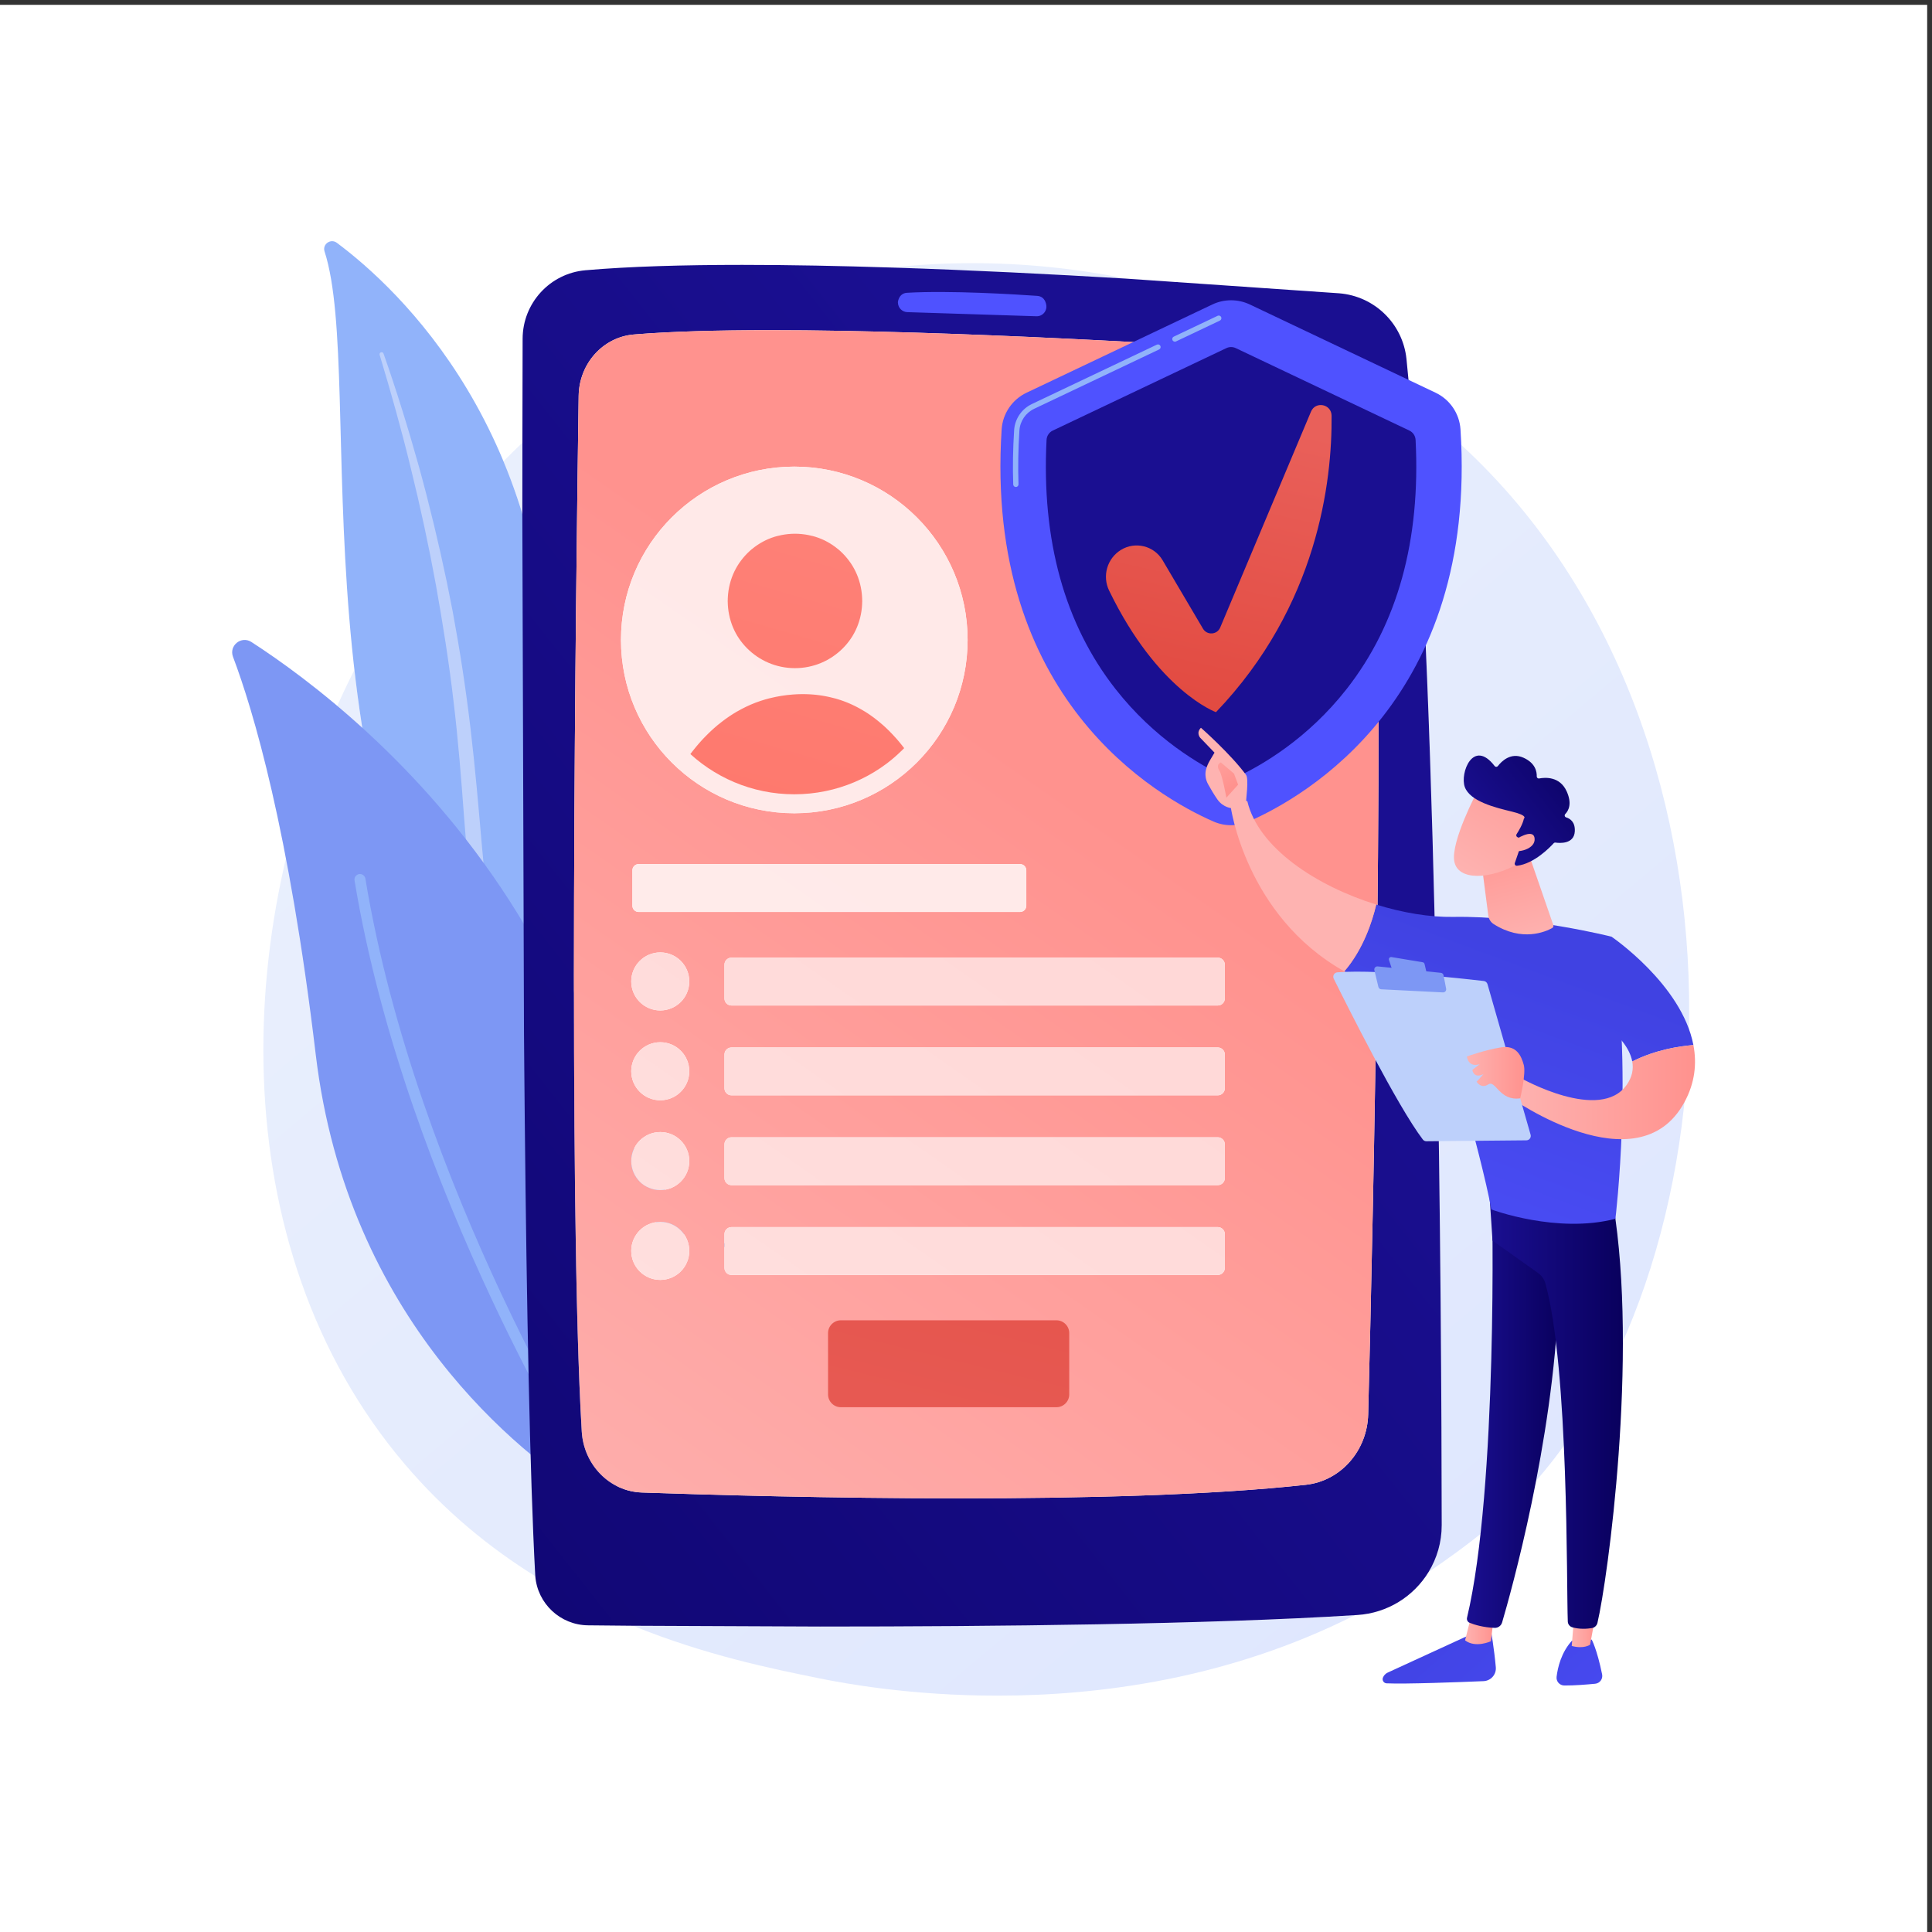 <svg xmlns="http://www.w3.org/2000/svg" xmlns:xlink="http://www.w3.org/1999/xlink" width="4946.667" height="4946.667" xmlns:v="https://vecta.io/nano"><rect width="100%" height="100%" fill="#333333" stroke="none"/><defs><clipPath id="A"><path d="M19202.6 4550c-1664.5 0-2936.1 232.7-3443.3 335.8-890.8 180.9-2184 443.5-3572.9 1009.7l3604.4-15.6c3331.3 0 7483.7 42.4 10293.4 219.7C23652 4871.1 21156.7 4550 19202.6 4550m-8897.7 2299.5c-876.91 545.8-1738.26 1246.4-2510.61 2154.7-3563.67 4190.8-3352.91 10592.1-971.51 15293.2 325.98-2833.4 1094.46-5891.3 3041.79-8414.2 78.15-101.3 157.53-198.8 238.13-292.9l200.2-8711.5 2-29.3m17196.9 80.9c161.1 263.8 253.4 573.6 253 904-5.1 4194.5-69.2 15628.6-596.4 21598.7 186.9-139 370.2-283.7 549.4-433.8 6352.5-5322.1 5900.2-16073.7 1629-20570.3-563.6-593.4-1097-976-1518.3-1278.3l-316.7-220.3M10055.4 27303.2c-108.71 355.2-230.89 691.8-363 1009.6 116.82 118.5 238 237.5 364.3 357l-1.3-1366.6m11618.8 4526.4l-4499.9 212.7c506.4 56.3 1024.5 84.7 1547.9 84.7 973.5 0 1967.6-98.1 2952-297.4"/></clipPath><linearGradient x1="0" y1="0" x2="1" y2="0" gradientTransform="matrix(-24538.3,30475.1,30475.1,24538.3,36087.4,-3589.3)" spreadMethod="pad" id="B" xlink:href="#AQ"><stop offset="0" stop-color="#dae3fe"/><stop offset="1" stop-color="#e9effd"/></linearGradient><clipPath id="C"><path d="M15790.8 5879.9l-3604.4 15.6-866 8.3c-533.7 5.8-972.4 417-1015.5 945.7l-2 29.3c-102.9 1928-164.3 5180.9-200.2 8711.5l-9.5 1002.8-5.9 711.8-31.9 9998.3 1.3 1366.6 4.3 2002.4c1.9 686.2 526 1258.7 1209.6 1318.2 841.9 73.2 1880.3 103.3 3019.4 103.3 913.7 0 1891.8-19.4 2884.3-51.4 1526.6-49.2 3087.3-128.3 4499.9-212.7l4103.9-282.8c680.1-53 1225.4-582.5 1297.7-1260.8l82.6-852.9c527.2-5970.1 591.3-17404.2 596.4-21598.7.4-330.4-91.9-640.2-253-904-285.5-467.5-787.1-790.5-1371.7-827.9l-45.9-2.9c-2809.7-177.3-6962.1-219.7-10293.4-219.7m-962.6 24956.9c-1010.4 0-1916.7-24.2-2626.1-83.3-593.4-49.4-1053-559.6-1062.1-1181-52.8-3589.5-203.1-15530.5 59.3-19937.7 38.3-644.2 538.7-1152.7 1156.6-1174.2 1300.5-45.4 3641.4-112.4 6115.4-112.4 2365.3 0 4852.1 61.2 6668.9 261.1 669.3 73.7 1180.9 653.9 1198.7 1356.4 93 3663.1 344.2 14784.7 89.2 19142.6-40.7 695.2-571.8 1249.9-1237.6 1294.8-2136.3 144-6870.4 433.7-10362.3 433.7"/></clipPath><linearGradient x1="0" y1="0" x2="1" y2="0" gradientTransform="matrix(31627.7,25655.1,25655.1,-31627.7,-7694.33,-2424.4)" spreadMethod="pad" id="D" xlink:href="#AQ"><stop offset="0" stop-color="#09005d"/><stop offset="1" stop-color="#1a0f91"/></linearGradient><clipPath id="E"><path d="M18471.3 8348.2c-2474 0-4814.9 67-6115.4 112.4-617.9 21.5-1118.3 530-1156.6 1174.2-262.4 4407.2-112.1 16348.2-59.3 19937.7 9.1 621.4 468.7 1131.6 1062.1 1181 709.4 59.1 1615.7 83.3 2626.1 83.3 3491.9 0 8226-289.7 10362.3-433.7 665.8-44.9 1196.9-599.6 1237.6-1294.8 255-4357.9 3.8-15479.5-89.2-19142.6-17.8-702.5-529.4-1282.7-1198.7-1356.4-1816.8-199.9-4303.6-261.1-6668.9-261.1m-5760.6 5322.6c-308.6 0-558.7-250.1-558.7-558.7 0-308.5 250.1-558.6 558.7-558.6 308.5 0 558.6 250.1 558.6 558.6 0 308.6-250.1 558.7-558.6 558.7m1370.8-100.7c-74.4 0-135.2-60.9-135.2-135.3v-650.9c0-74.4 60.8-135.3 135.2-135.3h9362.3c74.3 0 135.2 60.9 135.2 135.3v650.9c0 74.4-60.9 135.3-135.2 135.3h-9362.3m-1370.8 1829.7c-308.6 0-558.7-250.1-558.7-558.6s250.1-558.6 558.7-558.6c308.5 0 558.6 250.1 558.6 558.6s-250.1 558.6-558.6 558.6m1370.8-100.7c-74.4 0-135.2-60.8-135.2-135.2v-651c0-74.4 60.8-135.2 135.2-135.2h9362.3c74.3 0 135.2 60.8 135.2 135.2v651c0 74.4-60.9 135.2-135.2 135.2h-9362.3m-1370.8 1829.8c-308.6 0-558.7-250.1-558.7-558.6s250.1-558.6 558.7-558.6c308.5 0 558.6 250.1 558.6 558.6s-250.1 558.6-558.6 558.6m1370.8-100.7c-74.4 0-135.2-60.9-135.2-135.2v-651c0-74.4 60.8-135.2 135.2-135.2h9362.3c74.3 0 135.2 60.8 135.2 135.2v651c0 74.3-60.9 135.2-135.2 135.2h-9362.3M12710.7 18858c-308.6 0-558.7-250.1-558.7-558.6 0-308.6 250.1-558.7 558.7-558.7 308.5 0 558.6 250.1 558.6 558.7 0 308.5-250.1 558.6-558.6 558.6m1370.8-100.7c-74.4 0-135.2-60.9-135.2-135.3v-650.9c0-74.4 60.8-135.3 135.2-135.3h9362.3c74.3 0 135.2 60.9 135.2 135.3v650.9c0 74.4-60.9 135.3-135.2 135.3h-9362.3M12294 20558.2c-66 0-120-54-120-120v-681.5c0-66 54-120 120-120h7343.4c66 0 120 54 120 120v681.5c0 66-54 120-120 120H12294m2997 7651.7c-1842.6 0-3336.4-1493.8-3336.4-3336.4s1493.8-3336.4 3336.4-3336.4c1842.7 0 3336.4 1493.8 3336.4 3336.4s-1493.7 3336.4-3336.4 3336.4"/></clipPath><linearGradient x1="0" y1="0" x2="1" y2="0" gradientTransform="matrix(13913.5,19886.1,19886.1,-13913.5,6477.33,2219.5)" spreadMethod="pad" id="F" xlink:href="#AQ"><stop offset="0" stop-color="#febbba"/><stop offset="1" stop-color="#ff928e"/></linearGradient><clipPath id="G"><path d="M17286.3 31366.3c2.2-99.2 81.3-179.3 180.4-182.3l2484.7-79.3c121.5-4.4 214.4 106.8 188.7 225.7-2.1 3.7-17.8 156.1-173.5 166.9-416.9 29-1674.7 107.2-2505.9 59.2-170.7-9.8-179.9-203.9-174.4-190.2z"/></clipPath><linearGradient x1="0" y1="0" x2="1" y2="0" gradientTransform="matrix(-2036.12,-9162.55,-9162.55,2036.12,21239.5,42686.7)" spreadMethod="pad" id="H" xlink:href="#AQ"><stop offset="0" stop-color="#4042e2"/><stop offset="1" stop-color="#4f52ff"/></linearGradient><clipPath id="I"><path d="M15291 21537.1c-1842.6 0-3336.4 1493.8-3336.4 3336.4s1493.8 3336.4 3336.4 3336.4c1842.7 0 3336.4-1493.8 3336.4-3336.4s-1493.7-3336.4-3336.4-3336.4"/></clipPath><linearGradient x1="0" y1="0" x2="1" y2="0" gradientTransform="matrix(13913.5,19886.1,19886.1,-13913.5,6477.33,2219.5)" spreadMethod="pad" id="J" xlink:href="#AQ"><stop offset="0" stop-color="#fff1f1"/><stop offset="1" stop-color="#ffe9e8"/></linearGradient><clipPath id="K"><path d="M18262.4 24873.5c0-1641-1330.3-2971.3-2971.4-2971.3-1641 0-2971.3 1330.3-2971.3 2971.3s1330.3 2971.3 2971.3 2971.3c1641.1 0 2971.4-1330.3 2971.4-2971.3"/></clipPath><clipPath id="L"><path d="M16606.1 25632.4c0-719.1-583-1302.1-1302.2-1302.1-719.1 0-1302.1 583-1302.1 1302.1 0 719.2 583 1302.2 1302.1 1302.2 719.2 0 1302.2-583 1302.2-1302.2z"/></clipPath><linearGradient x1="0" y1="0" x2="1" y2="0" gradientTransform="matrix(6854.95,23686.8,23686.8,-6854.95,12404.8,15614.7)" spreadMethod="pad" id="M" xlink:href="#AQ"><stop offset="0" stop-color="#fe7062"/><stop offset="1" stop-color="#ff928e"/></linearGradient><clipPath id="N"><path d="M18262.4 24873.5c0-1641-1330.3-2971.3-2971.4-2971.3-1641 0-2971.3 1330.3-2971.3 2971.3s1330.3 2971.3 2971.3 2971.3c1641.1 0 2971.4-1330.3 2971.4-2971.3"/></clipPath><clipPath id="O"><path d="M13326.1 21722.2h4148.4c254.4 0 406.8 328.6 269.8 579.4-352.4 645.3-1089.6 1593.2-2366.4 1550.5-1230.6-41.3-1960-897.5-2326.7-1511.6-155.6-260.7 3.1-618.3 274.9-618.3z"/></clipPath><linearGradient x1="0" y1="0" x2="1" y2="0" gradientTransform="matrix(6854.96,23686.9,23686.9,-6854.96,13427.9,15318.6)" spreadMethod="pad" id="P" xlink:href="#AQ"><stop offset="0" stop-color="#fe7062"/><stop offset="1" stop-color="#ff928e"/></linearGradient><clipPath id="Q"><path d="M20337.4 10102.5h-4150c-135.6 0-246.6 111-246.6 246.6v1180.4c0 135.6 111 246.5 246.6 246.5h4150c135.6 0 246.5-110.9 246.5-246.5v-1180.4c0-135.6-110.9-246.6-246.5-246.6z"/></clipPath><linearGradient x1="0" y1="0" x2="1" y2="0" gradientTransform="matrix(-3893.12,-16096.5,-16096.5,3893.12,20852.5,21648.7)" spreadMethod="pad" id="R" xlink:href="#AQ"><stop offset="0" stop-color="#e1473d"/><stop offset="1" stop-color="#e9605a"/></linearGradient><clipPath id="S"><path d="M23443.8 17835.8h-9362.3c-74.4 0-135.2 60.9-135.2 135.3v650.9c0 74.4 60.8 135.3 135.2 135.3h9362.3c74.3 0 135.2-60.9 135.2-135.3v-650.9c0-74.4-60.9-135.3-135.2-135.3"/></clipPath><linearGradient x1="0" y1="0" x2="1" y2="0" gradientTransform="matrix(13913.5,19886.1,19886.1,-13913.5,6477.33,2219.5)" spreadMethod="pad" id="T" xlink:href="#AQ"><stop offset="0" stop-color="#ffe6e5"/><stop offset="1" stop-color="#ffd7d6"/></linearGradient><clipPath id="U"><path d="M12710.7 17740.7c-308.6 0-558.7 250.1-558.7 558.7 0 308.5 250.1 558.6 558.7 558.6 308.5 0 558.6-250.1 558.6-558.6 0-308.6-250.1-558.7-558.6-558.7"/></clipPath><clipPath id="V"><path d="M23443.8 16106.8h-9362.3c-74.4 0-135.2 60.8-135.2 135.2v651c0 74.3 60.8 135.2 135.2 135.2h9362.3c74.3 0 135.2-60.9 135.2-135.2v-651c0-74.4-60.9-135.2-135.2-135.2"/></clipPath><clipPath id="W"><path d="M12710.7 16011.7c-308.6 0-558.7 250.1-558.7 558.6s250.1 558.6 558.7 558.6c308.5 0 558.6-250.1 558.6-558.6s-250.1-558.6-558.6-558.6"/></clipPath><clipPath id="X"><path d="M23443.8 14377.7h-9362.3c-74.4 0-135.2 60.8-135.2 135.2v651c0 74.4 60.8 135.2 135.2 135.2h9362.3c74.3 0 135.2-60.8 135.2-135.2v-651c0-74.4-60.9-135.2-135.2-135.2"/></clipPath><clipPath id="Y"><path d="M12710.7 14282.6c-308.6 0-558.7 250.1-558.7 558.6s250.1 558.6 558.7 558.6c308.5 0 558.6-250.1 558.6-558.6s-250.1-558.6-558.6-558.6"/></clipPath><clipPath id="Z"><path d="M23443.8 12648.6h-9362.3c-74.4 0-135.2 60.9-135.2 135.3v650.9c0 74.4 60.8 135.3 135.2 135.3h9362.3c74.3 0 135.2-60.9 135.2-135.3v-650.9c0-74.4-60.9-135.3-135.2-135.3"/></clipPath><clipPath id="a"><path d="M12710.7 12553.5c-308.6 0-558.7 250.1-558.7 558.6 0 308.6 250.1 558.7 558.7 558.7 308.5 0 558.6-250.1 558.6-558.7 0-308.5-250.1-558.6-558.6-558.6"/></clipPath><clipPath id="b"><path d="M19637.4 19636.7H12294c-66 0-120 54-120 120v681.5c0 66 54 120 120 120h7343.4c66 0 120-54 120-120v-681.5c0-66-54-120-120-120"/></clipPath><clipPath id="c"><path d="M28116 28927.1c-19.7 304.8-203.8 574.9-479.7 705.9l-3575.1 1698c-228.9 108.7-494.7 108.7-723.6 0l-3575.1-1698c-275.9-131-460-401.1-479.7-705.9-335.4-5183.6 2988.3-7072.2 4077.8-7549.3a844.39 844.39 0 0 1 677.6 0c1089.5 477.1 4413.2 2365.7 4077.8 7549.3z"/></clipPath><linearGradient x1="0" y1="0" x2="1" y2="0" gradientTransform="matrix(-5904.76,-8755.33,-8755.33,5904.76,37046.9,47150.9)" spreadMethod="pad" id="d" xlink:href="#AQ"><stop offset="0" stop-color="#4042e2"/><stop offset="1" stop-color="#4f52ff"/></linearGradient><clipPath id="e"><path d="M27251.5 28724.8c-3.9 77.3-49.9 146.3-119.8 179.5l-3342.1 1587.2a210.31 210.31 0 0 1-180.4 0l-3342.1-1587.2c-69.8-33.2-115.8-102.2-119.8-179.5-98.8-1933.6 347.8-3547 1328.4-4797.4 747.7-953.4 1622.2-1464.3 2134.7-1702.7 56.5-26.2 121.5-26.2 178 0 512.4 238.4 1387 749.3 2134.7 1702.7 980.6 1250.4 1427.3 2863.8 1328.4 4797.4z"/></clipPath><linearGradient x1="0" y1="0" x2="1" y2="0" gradientTransform="matrix(-3393.53,-6515.58,-6515.58,3393.53,32034.3,43516.8)" spreadMethod="pad" id="f" xlink:href="#AQ"><stop offset="0" stop-color="#09005d"/><stop offset="1" stop-color="#1a0f91"/></linearGradient><clipPath id="g"><path d="M21577.1 26605.4h0c276.3 171.2 639.4 81.8 804.5-198.2l776.9-1316.9c77.8-131.9 272.6-118.7 331.9 22.4l1747.8 4156.5c87.2 207.4 394.3 145.3 396.3-79.5 11.5-1258.3-264.5-3657.1-2225.9-5706.8 0 0-1117.9 403.7-2057 2340.7-135.7 279.8-38.8 618 225.5 781.8z"/></clipPath><linearGradient x1="0" y1="0" x2="1" y2="0" gradientTransform="matrix(1425.29,6311.96,6311.96,-1425.29,22485.7,22839.7)" spreadMethod="pad" id="h" xlink:href="#AQ"><stop offset="0" stop-color="#e1473d"/><stop offset="1" stop-color="#e9605a"/></linearGradient><clipPath id="i"><path d="M28700.5 5817.9s64-362.3 95.4-721c12.3-140.1-95.8-261.8-236.4-267.7-477.6-19.9-1499.3-58.6-1865.9-42.2-55.1 2.4-91.1 58.9-70.7 110.1 17 43 50 77.7 92 97l1687.6 775.6z"/></clipPath><linearGradient x1="26747" y1="6318.7" x2="32927" y2="-403.41" spreadMethod="pad" id="j" xlink:href="#AQ"><stop offset="0" stop-color="#4042e2"/><stop offset="1" stop-color="#4f52ff"/></linearGradient><clipPath id="k"><path d="M28753 6030.8l-51.5-433.4s-295.6-137.6-497.5 17.4l122.4 482.9z"/></clipPath><linearGradient x1="28753" y1="5819.4" x2="28204.063" y2="5819.4" spreadMethod="pad" id="l" xlink:href="#AQ"><stop offset="0" stop-color="#ff928e"/><stop offset="1" stop-color="#feb3b1"/></linearGradient><clipPath id="m"><path d="M28714.3 14178.6c22.2-113.1 119.2-5647.8-472.4-8128-9.6-40.5 10.9-82.2 49.4-97.9 90.8-37.1 268.6-90.8 481.8-97.9 66-2.3 125.2 40.7 143.9 104 169.1 575.5 979.4 3458.7 1085.1 6212.9 118.1 3077.6 0 104.8 0 104.8l-69.2 1902.4z"/></clipPath><linearGradient x1="30054.6" y1="10016.8" x2="28239.54" y2="10016.8" spreadMethod="pad" id="n" xlink:href="#AQ"><stop offset="0" stop-color="#09005d"/><stop offset="1" stop-color="#1a0f91"/></linearGradient><clipPath id="o"><path d="M30641.8 5628.9s101.9-182.9 200.6-669c17.8-87.7-43.6-171.8-132.7-180.5-157.7-15.5-400.5-35.5-595-34.1-89.7.6-159.6 78.7-148.8 167.7 21.5 177.4 88.6 468.4 296 695.3z"/></clipPath><linearGradient x1="28133.4" y1="7593.3" x2="34313.41" y2="871.18" spreadMethod="pad" id="p" xlink:href="#AQ"><stop offset="0" stop-color="#4042e2"/><stop offset="1" stop-color="#4f52ff"/></linearGradient><clipPath id="q"><path d="M30731.3 6186.3l-120.1-655.4s-118.8-88.3-353.8-24.3l57.3 705.2z"/></clipPath><linearGradient x1="30731.3" y1="5847.6" x2="30257.343" y2="5847.6" spreadMethod="pad" id="r" xlink:href="#AQ"><stop offset="0" stop-color="#ff928e"/><stop offset="1" stop-color="#feb3b1"/></linearGradient><clipPath id="s"><path d="M31055.9 14008.8c483.9-2920.1-104.9-7217.3-303.5-8058.4-12.2-51.4-53.7-90.9-105.9-99.5-88.7-14.7-234.6-26.7-378.5 15.1-49.6 14.4-84.4 59.1-86.4 110.7-26.6 679.9 21.3 4854.3-429.5 6504-22.9 83.6-73.9 156.5-144.6 206.8l-875 622.1-67.1 1005.5z"/></clipPath><linearGradient x1="31242.2" y1="10076.2" x2="28665.4" y2="10076.2" spreadMethod="pad" id="t" xlink:href="#AQ"><stop offset="0" stop-color="#09005d"/><stop offset="1" stop-color="#1a0f91"/></linearGradient><clipPath id="u"><path d="M27972.8 19541.8c1450 24 3049.9-380.7 3049.9-380.7 432.3-2522 75.6-5431 75.6-5431-1122.6-294.3-2388.9 180-2388.9 180-186.6 1054.2-1057.1 4020.9-1057.1 4020.9-708.5 87.9-1292.1 292.3-1772.7 562.5 366.6 425 539.4 965.7 614.5 1285.4 512.7-159.4 1031.4-244.5 1478.7-237.1z"/></clipPath><linearGradient x1="0" y1="0" x2="1" y2="0" gradientTransform="matrix(-2952.68,-7941.67,-7941.67,2952.68,29488.2,18799.4)" spreadMethod="pad" id="v" xlink:href="#AQ"><stop offset="0" stop-color="#4042e2"/><stop offset="1" stop-color="#4f52ff"/></linearGradient><clipPath id="w"><path d="M23689.7 21677.6c142.4 172.1 322.7 90.7 322.7 90.7 213.4-901.4 1332.2-1632.2 2481.7-1989.4-75.1-319.7-247.9-860.4-614.5-1285.4-1907.7 1072.6-2189.9 3184.1-2189.9 3184.1z"/></clipPath><linearGradient x1="30430.6" y1="20140.5" x2="27626.17" y2="20140.5" spreadMethod="pad" id="x" xlink:href="#AQ"><stop offset="0" stop-color="#ff928e"/><stop offset="1" stop-color="#feb3b1"/></linearGradient><clipPath id="y"><path d="M23724.2 21633.9c-14.9-47.4 157.7-119.5 259.3 74.2 3.6 92.9 60.1 490.8 4.6 566.5-295.6 403-868.7 908.1-868.7 908.1-96.8-95.6-17-189.4-17-189.4l278-289.6c-58.2-105.1-129.1-193.8-162.3-320.9-25.2-96.3-9.8-199.1 38.8-286.7 48.8-88 115.4-202.2 178.3-291.7 119.2-169.2 289-170.5 289-170.5z"/></clipPath><linearGradient x1="0" y1="0" x2="1" y2="0" gradientTransform="matrix(-1289.55,-1832.51,-1832.51,1289.55,25040,24560.8)" spreadMethod="pad" id="z" xlink:href="#AQ"><stop offset="0" stop-color="#ff928e"/><stop offset="1" stop-color="#feb3b1"/></linearGradient><clipPath id="AA"><path d="M23502 22515.7l253.3-214.7 79.6-213.8-225.9-250.6s-76 424.2-132.4 516.1c-56.5 91.8-27.2 136.2 25.4 163z"/></clipPath><linearGradient x1="23703.1" y1="22036.5" x2="22917.887" y2="23243.77" spreadMethod="pad" id="AB" xlink:href="#AQ"><stop offset="0" stop-color="#ff928e"/><stop offset="1" stop-color="#feb3b1"/></linearGradient><clipPath id="AC"><path d="M30466.6 17757l556.1 1404.1s1354.4-920.3 1577.2-2087c-255.9-18.9-721.6-85.5-1177.4-315.6-100.2 550.9-955.9 998.5-955.9 998.5z"/></clipPath><linearGradient x1="0" y1="0" x2="1" y2="0" gradientTransform="matrix(-2952.67,-7941.65,-7941.65,2952.67,31736.9,17963.4)" spreadMethod="pad" id="AD" xlink:href="#AQ"><stop offset="0" stop-color="#4042e2"/><stop offset="1" stop-color="#4f52ff"/></linearGradient><clipPath id="AE"><path d="M29283 16435.9s1520.6-859.4 2033.7-125.6c106.5 152.4 132 303.8 105.8 448.2 455.8 230.1 921.5 296.7 1177.4 315.6 67.1-351.8 31.6-725.9-175.1-1104-898.7-1644.1-3343.1 90.8-3343.1 90.8z"/></clipPath><linearGradient x1="32630.7" y1="16168.1" x2="29081.67" y2="16168.1" spreadMethod="pad" id="AF" xlink:href="#AQ"><stop offset="0" stop-color="#ff928e"/><stop offset="1" stop-color="#feb3b1"/></linearGradient><clipPath id="AG"><path d="M29265.2 16048.9s115.6 475.3 68.9 644c-46.6 168.7-136.9 385.5-438.1 337.3s-656.4-175-656.4-175 17.9-219.7 246.8-148.9l-141.9-109.8s20.2-175.9 213.6-81.9l-132-145.7s83-144.4 225.2-51.8c142.3 92.7 210.5-325.5 613.9-268.2z"/></clipPath><linearGradient x1="29345.2" y1="16540.2" x2="28239.54" y2="16540.2" spreadMethod="pad" id="AH" xlink:href="#AQ"><stop offset="0" stop-color="#ff928e"/><stop offset="1" stop-color="#feb3b1"/></linearGradient><clipPath id="AI"><path d="M29441.5 20719l461.4-1334.2c7.6-22.1-1.4-46.6-21.9-57.9-125.8-69.6-578.9-270.6-1124.9 75.6-56.9 36.1-95.6 94.9-104.3 161.7l-149.4 1154.8z"/></clipPath><linearGradient x1="0" y1="0" x2="1" y2="0" gradientTransform="matrix(588.21,-2217.1,-2217.1,-588.21,28812.3,21223.9)" spreadMethod="pad" id="AJ" xlink:href="#AQ"><stop offset="0" stop-color="#ff928e"/><stop offset="1" stop-color="#feb3b1"/></linearGradient><clipPath id="AK"><path d="M28437.6 21954.6s-506.6-953.7-441.7-1338.9c65-385.3 692.9-357.6 1241.2-44.7l383.1 1029.7z"/></clipPath><linearGradient x1="0" y1="0" x2="1" y2="0" gradientTransform="matrix(-1719.39,-2737.45,-2737.45,1719.39,29948.5,23031.9)" spreadMethod="pad" id="AL" xlink:href="#AQ"><stop offset="0" stop-color="#ff928e"/><stop offset="1" stop-color="#feb3b1"/></linearGradient><clipPath id="AM"><path d="M29212.9 21076.7c-22.3 9.8-30.6 37.1-17.2 57.5 40.6 62 116.7 188.5 141 299.3 0 0 91 58.3-231.9 135.6s-804.4 197.2-905.6 472.1c-98.7 267.9 160.6 941.8 574.3 404.9 15.7-20.5 46.5-20.9 62.2-.5 67.8 88.3 246.1 271.5 493.6 160.4 231.6-103.9 257.7-273.6 254.6-359.2-1-25.1 21.5-44.7 46.3-40 117.1 22.4 398.1 41.5 529.3-246.7 108-237.5 37.8-371.9-26.2-437.6-20.7-21.3-11.6-56.4 16.8-65.1 77-23.6 176.3-88.8 166.4-269.1-13.8-249.3-292.5-227.4-371.8-216-13 1.9-26.1-2.6-34.9-12.3-68.1-75.3-374.6-395-706.4-433.6-28.7-3.3-51 25.1-41.6 52.4l143.6 417.4c6.7 19.4-2.6 40.6-21.3 48.9z"/></clipPath><linearGradient x1="30528.1" y1="22787.8" x2="28535" y2="21213.59" spreadMethod="pad" id="AN" xlink:href="#AQ"><stop offset="0" stop-color="#09005d"/><stop offset="1" stop-color="#1a0f91"/></linearGradient><clipPath id="AO"><path d="M29155.1 21017.4s360.8 247.5 387.1 39.1c26.4-208.4-324.8-301.9-498.8-224.2z"/></clipPath><linearGradient x1="0" y1="0" x2="1" y2="0" gradientTransform="matrix(-1719.39,-2737.45,-2737.45,1719.39,30432.9,22727.7)" spreadMethod="pad" id="AP" xlink:href="#AQ"><stop offset="0" stop-color="#ff928e"/><stop offset="1" stop-color="#feb3b1"/></linearGradient><linearGradient id="AQ" gradientUnits="userSpaceOnUse"/></defs><g transform="matrix(.133 0 0 -.133 0 4946.667)"><path d="M0 0h37100v37100H0z" fill="#fff"/><g clip-path="url(#A)"><path d="M19202.6 4550c-1664.5 0-2936.1 232.7-3443.3 335.8-890.8 180.9-2184 443.5-3572.9 1009.7l3604.4-15.6c3331.3 0 7483.7 42.4 10293.4 219.7C23652 4871.1 21156.7 4550 19202.6 4550m-8897.7 2299.5c-876.91 545.8-1738.26 1246.4-2510.61 2154.7-3563.67 4190.8-3352.91 10592.1-971.51 15293.2 325.98-2833.4 1094.46-5891.3 3041.79-8414.2 78.15-101.3 157.53-198.8 238.13-292.9l200.2-8711.5 2-29.3m17196.9 80.9c161.1 263.8 253.4 573.6 253 904-5.1 4194.5-69.2 15628.6-596.4 21598.7 186.9-139 370.2-283.7 549.4-433.8 6352.5-5322.1 5900.2-16073.7 1629-20570.3-563.6-593.4-1097-976-1518.3-1278.3l-316.7-220.3M10055.4 27303.2c-108.71 355.2-230.89 691.8-363 1009.6 116.82 118.5 238 237.5 364.3 357l-1.3-1366.6m11618.8 4526.4l-4499.9 212.7c506.4 56.3 1024.5 84.7 1547.9 84.7 973.5 0 1967.6-98.1 2952-297.4" fill="url(#B)"/></g><path d="M6248.05 32352.2c-45.37 140 117.86 255.1 235.83 167.1 1197.84-893.4 4144.22-3641.4 4100.82-9033.9-54.5-6765.8 1612.4-9042.9 3511.6-10331.5 0 0-2455.8 428.4-4231.73 2729.3-4360.41 5649.3-2810.09 13980-3616.52 16469" fill="#91b3fa"/><path d="M7308.62 30361.5c219.85-727.5 425.24-1459 603.59-2196.9 182.17-736.9 341.95-1478.9 478.35-2224.9 133.54-746.4 253.05-1495.2 340.58-2248 90.91-752.4 149.4-1507.8 205.48-2266.4 60.27-757.9 116.69-1521.8 251.47-2282.2 133.81-758.9 360.36-1514.1 718.17-2205.4 89.39-172.3 182.24-343.6 284.34-507.8 99-166.1 205.4-327.9 314.7-487.6 220.2-318.6 461.9-623.1 725.1-908.3 528-569.1 1142.2-1057.4 1802.8-1454.6 69.5-41.8 159.8-19.3 201.6 50.2 41 68.3 20.1 156.6-46.5 199.3l-.5.3c-157.9 101.2-314.5 204-466 313.5-76.6 53.5-150.7 110.3-225.8 165.7-73 58.2-148.2 113.6-219.2 174-288.3 236.6-559.6 493.2-810.5 768.5-504.1 547.7-929 1173.5-1272 1833.4-167.8 332-310.87 675.7-426.98 1029.3-115.86 353.7-204.73 716.9-272.92 1085.4-136.53 737.4-198.61 1493-264.34 2250.4-66.71 757.5-138.96 1518.2-242.4 2274.8-50.69 378.4-108.18 755.9-172.39 1132.1l-100.02 563.6-111.94 561.3c-156.07 746.8-334.85 1488.6-536.82 2223.7-205.48 734.1-430.39 1462.5-682.96 2181.1-7.23 20.5-29.72 31.3-50.26 24.1-19.94-7-30.66-28.6-24.65-48.6" fill="#bdd0fb"/><path d="M11903.2 8637.9c-47-267-351.5-399.2-580.6-254.3-1264.4 799.8-4634.7 3384.3-5244.87 8512.8-515.25 4330.7-1206.19 6630.1-1592.19 7652.2-81.61 216.1 160.12 410.8 354.14 285.4 2140.66-1383.6 8767.72-6520.2 7063.52-16196.1" fill="#7d97f4"/><path d="M11541.9 8572.6c-4.8-4.7-10.2-8.9-16.1-12.6-49.4-31.4-114.8-16.8-146.1 32.5-35.6 56-3566.1 5662.2-4554.54 11651.5-9.5 57.6 29.53 112.1 87.22 121.7 57.69 9.5 112.16-29.5 121.7-87.2C8015.31 14332.8 11523 8761.7 11558.3 8706.1c27.7-43.4 19.7-99.4-16.4-133.5" fill="#91b3fa"/><g clip-path="url(#C)"><path d="M15790.8 5879.9l-3604.4 15.6-866 8.3c-533.7 5.8-972.4 417-1015.5 945.7l-2 29.3c-102.9 1928-164.3 5180.9-200.2 8711.5l-9.5 1002.8-5.9 711.8-31.9 9998.3 1.3 1366.6 4.3 2002.4c1.9 686.2 526 1258.7 1209.6 1318.2 841.9 73.2 1880.3 103.3 3019.4 103.3 913.7 0 1891.8-19.4 2884.3-51.4 1526.6-49.2 3087.3-128.3 4499.9-212.7l4103.9-282.8c680.1-53 1225.4-582.5 1297.7-1260.8l82.6-852.9c527.2-5970.1 591.3-17404.2 596.4-21598.7.4-330.4-91.9-640.2-253-904-285.5-467.5-787.1-790.5-1371.7-827.9l-45.9-2.9c-2809.7-177.3-6962.1-219.7-10293.4-219.7m-962.6 24956.9c-1010.4 0-1916.7-24.2-2626.1-83.3-593.4-49.4-1053-559.6-1062.1-1181-52.8-3589.5-203.1-15530.5 59.3-19937.7 38.3-644.2 538.7-1152.7 1156.6-1174.2 1300.5-45.4 3641.4-112.4 6115.4-112.4 2365.3 0 4852.1 61.2 6668.9 261.1 669.3 73.7 1180.9 653.9 1198.7 1356.4 93 3663.1 344.2 14784.7 89.2 19142.6-40.7 695.2-571.8 1249.9-1237.6 1294.8-2136.3 144-6870.4 433.7-10362.3 433.7" fill="url(#D)"/></g><g clip-path="url(#E)"><path d="M18471.3 8348.2c-2474 0-4814.9 67-6115.4 112.4-617.9 21.5-1118.3 530-1156.6 1174.2-262.4 4407.2-112.1 16348.2-59.3 19937.7 9.1 621.4 468.7 1131.6 1062.1 1181 709.4 59.1 1615.7 83.3 2626.1 83.3 3491.9 0 8226-289.7 10362.3-433.7 665.8-44.9 1196.9-599.6 1237.6-1294.8 255-4357.9 3.8-15479.5-89.2-19142.6-17.8-702.5-529.4-1282.7-1198.7-1356.4-1816.8-199.9-4303.6-261.1-6668.9-261.1m-5760.6 5322.6c-308.6 0-558.7-250.1-558.7-558.7 0-308.5 250.1-558.6 558.7-558.6 308.5 0 558.6 250.1 558.6 558.6 0 308.6-250.1 558.7-558.6 558.7m1370.8-100.7c-74.4 0-135.2-60.9-135.2-135.3v-650.9c0-74.4 60.8-135.3 135.2-135.3h9362.3c74.3 0 135.2 60.9 135.2 135.3v650.9c0 74.4-60.9 135.3-135.2 135.3h-9362.3m-1370.8 1829.7c-308.6 0-558.7-250.1-558.7-558.6s250.1-558.6 558.7-558.6c308.5 0 558.6 250.1 558.6 558.6s-250.1 558.6-558.6 558.6m1370.8-100.7c-74.4 0-135.2-60.8-135.2-135.2v-651c0-74.4 60.8-135.2 135.2-135.2h9362.3c74.3 0 135.2 60.8 135.2 135.2v651c0 74.4-60.9 135.2-135.2 135.2h-9362.3m-1370.8 1829.8c-308.6 0-558.7-250.1-558.7-558.6s250.1-558.6 558.7-558.6c308.5 0 558.6 250.1 558.6 558.6s-250.1 558.6-558.6 558.6m1370.8-100.7c-74.4 0-135.2-60.9-135.2-135.2v-651c0-74.4 60.8-135.2 135.2-135.2h9362.3c74.3 0 135.2 60.8 135.2 135.2v651c0 74.3-60.9 135.2-135.2 135.2h-9362.3M12710.7 18858c-308.6 0-558.7-250.1-558.7-558.6 0-308.6 250.1-558.7 558.7-558.7 308.5 0 558.6 250.1 558.6 558.7 0 308.5-250.1 558.6-558.6 558.6m1370.8-100.7c-74.4 0-135.2-60.9-135.2-135.3v-650.9c0-74.4 60.8-135.3 135.2-135.3h9362.3c74.3 0 135.2 60.9 135.2 135.3v650.9c0 74.4-60.9 135.3-135.2 135.3h-9362.3M12294 20558.2c-66 0-120-54-120-120v-681.5c0-66 54-120 120-120h7343.4c66 0 120 54 120 120v681.5c0 66-54 120-120 120H12294m2997 7651.7c-1842.6 0-3336.4-1493.8-3336.4-3336.4s1493.8-3336.4 3336.4-3336.4c1842.7 0 3336.4 1493.8 3336.4 3336.4s-1493.7 3336.4-3336.4 3336.4" fill="url(#F)"/></g><g clip-path="url(#G)"><path d="M17286.3 31366.3c2.2-99.2 81.3-179.3 180.4-182.3l2484.7-79.3c121.5-4.4 214.4 106.8 188.7 225.7-2.1 3.7-17.8 156.1-173.5 166.9-416.9 29-1674.7 107.2-2505.9 59.2-170.7-9.8-179.9-203.9-174.4-190.2" fill="url(#H)"/></g><g clip-path="url(#I)"><path d="M15291 21537.1c-1842.6 0-3336.4 1493.8-3336.4 3336.4s1493.8 3336.4 3336.4 3336.4c1842.7 0 3336.4-1493.8 3336.4-3336.4s-1493.7-3336.4-3336.4-3336.4" fill="url(#J)"/></g><g clip-path="url(#K)"><g clip-path="url(#L)"><path d="M15266 24330v1h-30v1h-13v1h-13v1h-13v1h-13v1h-13v1h-8v1h-8v1h-8v1h-8v1h-8v1h-8v1h-8v1h-8v1h-6v1h-5v1h-6v1h-6v1h-5v1h-6v1h-5v1h-6v1h-6v1h-5v1h-6v1h-5v1h-4v1h-5v1h-4v1h-4v1h-5v1h-4v1h-4v1h-5v1h-4v1h-4v1h-5v1h-4v1h-4v1h-5v1h-3v1h-4v1h-4v1h-3v1h-4v1h-3v1h-4v1h-3v1h-4v1h-3v1h-4v1h-3v1h-4v1h-3v1h-4v1h-3v1h-4v1h-3v1h-3v1h-3v1h-3v1h-3v1h-3v1h-3v1h-3v1h-3v1h-3v1h-3v1h-3v1h-3v1h-3v1h-3v1h-3v1h-3v1h-2v1h-3v1h-3v1h-3v1h-3v1h-3v1h-2v1h-3v1h-2v1h-3v1h-2v1h-3v1h-2v1h-3v1h-2v1h-3v1h-2v1h-3v1h-3v1h-2v1h-3v1h-2v1h-3v1h-2v1h-3v1h-2v1h-3v1h-2v1h-2v1h-3v1h-2v1h-2v1h-2v1h-3v1h-2v1h-2v1h-2v1h-2v1h-3v1h-2v1h-2v1h-2v1h-2v1h-3v1h-2v1h-2v1h-2v1h-2v1h-3v1h-2v1h-2v1h-2v1h-3v1h-2v1h-2v1h-2v1h-2v1h-1v1h-2v1h-2v1h-2v1h-2v1h-2v1h-2v1h-2v1h-2v1h-2v1h-2v1h-2v1h-2v1h-2v1h-2v1h-2v1h-2v1h-2v1h-2v1h-2v1h-2v1h-1v1h-2v1h-2v1h-2v1h-2v1h-2v1h-2v1h-1v1h-2v1h-2v1h-2v1h-1v1h-2v1h-2v1h-2v1h-1v1h-2v1h-2v1h-2v1h-1v1h-2v1h-2v1h-1v1h-2v1h-2v1h-2v1h-1v1h-2v1h-2v1h-2v1h-1v1h-2v1h-2v1h-2v1h-1v1h-2v1h-2v1h-1v1h-2v1h-1v1h-2v1h-1v1h-2v1h-2v1h-1v1h-2v1h-1v1h-2v1h-1v1h-2v1h-1v1h-2v1h-2v1h-1v1h-2v1h-1v1h-2v1h-1v1h-2v1h-1v1h-2v1h-2v1h-1v1h-2v1h-1v1h-2v1h-1v1h-2v1h-2v1h-1v1h-1v1h-2v1h-1v1h-2v1h-1v1h-1v1h-2v1h-1v1h-2v1h-1v1h-2v1h-1v1h-1v1h-2v1h-1v1h-2v1h-1v1h-1v1h-2v1h-1v1h-2v1h-1v1h-1v1h-2v1h-1v1h-2v1h-1v1h-1v1h-2v1h-1v1h-2v1h-1v1h-1v1h-2v1h-1v1h-2v1h-1v1h-1v1h-1v1h-2v1h-1v1h-1v1h-2v1h-1v1h-1v1h-1v1h-2v1h-1v1h-1v1h-1v1h-2v1h-1v1h-1v1h-2v1h-1v1h-1v1h-1v1h-2v1h-1v1h-1v1h-1v1h-2v1h-1v1h-1v1h-2v1h-1v1h-1v1h-1v1h-2v1h-1v1h-1v1h-1v1h-2v1h-1v1h-1v1h-1v1h-2v1h-1v1h-1v1h-1v1h-1v1h-1v1h-1v1h-2v1h-1v1h-1v1h-1v1h-1v1h-1v1h-2v1h-1v1h-1v1h-1v1h-1v1h-1v1h-1v1h-2v1h-1v1h-1v1h-1v1h-1v1h-1v1h-2v1h-1v1h-1v1h-1v1h-1v1h-1v1h-1v1h-2v1h-1v1h-1v1h-1v1h-1v1h-1v1h-2v1h-1v1h-1v1h-1v1h-1v1h-1v1h-1v1h-1v1h-1v1h-1v1h-1v1h-1v1h-1v1h-1v1h-1v1h-1v1h-1v1h-1v1h-1v1h-1v1h-2v1h-1v1h-1v1h-1v1h-1v1h-1v1h-1v1h-1v1h-1v1h-1v1h-1v1h-1v1h-1v1h-1v1h-1v1h-1v1h-1v1h-1v1h-1v1h-1v1h-1v1h-2v1h-1v1h-1v1h-1v1h-1v2h-1v1h-1v1h-1v1h-1v1h-1v1h-1v1h-1v1h-1v1h-1v1h-1v1h-1v1h-1v1h-1v1h-1v1h-1v1h-1v1h-1v1h-1v1h-1v1h-1v2h-1v1h-1v1h-1v1h-1v1h-1v1h-1v1h-1v1h-1v1h-1v1h-1v1h-1v1h-1v1h-1v1h-1v1h-1v1h-1v1h-1v1h-1v1h-1v1h-1v1h-1v2h-1v1h-1v1h-1v1h-1v1h-1v1h-1v2h-1v1h-1v1h-1v1h-1v1h-1v1h-1v2h-1v1h-1v1h-1v1h-1v1h-1v1h-1v1h-1v2h-1v1h-1v1h-1v1h-1v1h-1v1h-1v2h-1v1h-1v1h-1v1h-1v1h-1v1h-1v1h-1v2h-1v1h-1v1h-1v1h-1v1h-1v1h-1v2h-1v1h-1v1h-1v1h-1v1h-1v2h-1v1h-1v1h-1v1h-1v2h-1v1h-1v1h-1v2h-1v1h-1v1h-1v1h-1v2h-1v1h-1v1h-1v1h-1v2h-1v1h-1v1h-1v2h-1v1h-1v1h-1v1h-1v2h-1v1h-1v1h-1v1h-1v2h-1v1h-1v1h-1v2h-1v1h-1v1h-1v1h-1v2h-1v1h-1v1h-1v2h-1v1h-1v1h-1v2h-1v1h-1v2h-1v1h-1v1h-1v2h-1v1h-1v2h-1v1h-1v1h-1v2h-1v1h-1v2h-1v1h-1v1h-1v2h-1v1h-1v2h-1v1h-1v1h-1v2h-1v1h-1v2h-1v1h-1v2h-1v1h-1v1h-1v2h-1v1h-1v2h-1v1h-1v1h-1v2h-1v1h-1v2h-1v1h-1v2h-1v1h-1v2h-1v2h-1v1h-1v2h-1v1h-1v2h-1v1h-1v2h-1v1h-1v2h-1v2h-1v1h-1v2h-1v1h-1v2h-1v1h-1v2h-1v2h-1v1h-1v2h-1v1h-1v2h-1v1h-1v2h-1v1h-1v2h-1v2h-1v1h-1v2h-1v1h-1v2h-1v2h-1v2h-1v1h-1v2h-1v2h-1v1h-1v2h-1v2h-1v2h-1v1h-1v2h-1v2h-1v2h-1v1h-1v2h-1v2h-1v2h-1v1h-1v2h-1v2h-1v2h-1v1h-1v2h-1v2h-1v2h-1v1h-1v2h-1v2h-1v1h-1v2h-1v2h-1v2h-1v2h-1v2h-1v2h-1v2h-1v2h-1v2h-1v2h-1v2h-1v2h-1v2h-1v2h-1v2h-1v1h-1v2h-1v2h-1v2h-1v2h-1v2h-1v2h-1v2h-1v2h-1v2h-1v2h-1v2h-1v2h-1v2h-1v2h-1v2h-1v2h-1v3h-1v2h-1v2h-1v2h-1v2h-1v3h-1v2h-1v2h-1v2h-1v2h-1v3h-1v2h-1v2h-1v2h-1v2h-1v3h-1v2h-1v2h-1v2h-1v3h-1v2h-1v2h-1v2h-1v2h-1v3h-1v2h-1v3h-1v3h-1v2h-1v3h-1v2h-1v3h-1v2h-1v3h-1v2h-1v3h-1v2h-1v3h-1v2h-1v3h-1v3h-1v2h-1v3h-1v2h-1v3h-1v2h-1v3h-1v3h-1v3h-1v3h-1v2h-1v3h-1v3h-1v3h-1v3h-1v3h-1v3h-1v3h-1v3h-1v3h-1v3h-1v3h-1v3h-1v3h-1v3h-1v3h-1v3h-1v3h-1v3h-1v4h-1v3h-1v4h-1v4h-1v3h-1v4h-1v3h-1v4h-1v3h-1v4h-1v3h-1v4h-1v3h-1v4h-1v3h-1v4h-1v4h-1v4h-1v5h-1v4h-1v4h-1v5h-1v4h-1v4h-1v5h-1v4h-1v4h-1v5h-1v4h-1v4h-1v5h-1v6h-1v5h-1v6h-1v5h-1v6h-1v6h-1v5h-1v6h-1v5h-1v6h-1v6h-1v7h-1v8h-1v8h-1v8h-1v7h-1v8h-1v8h-1v8h-1v11h-1v13h-1v13h-1v13h-1v13h-1v22h-1v29h-1v46h1v30h1v22h1v13h1v13h1v13h1v13h1v11h1v8h1v7h1v8h1v8h1v8h1v8h1v8h1v7h1v6h1v6h1v5h1v6h1v5h1v6h1v6h1v5h1v6h1v5h1v6h1v5h1v4h1v4h1v5h1v4h1v4h1v5h1v4h1v4h1v5h1v4h1v4h1v5h1v4h1v4h1v4h1v3h1v4h1v3h1v4h1v3h1v4h1v3h1v4h1v3h1v4h1v3h1v4h1v3h1v4h1v3h1v4h1v3h1v3h1v3h1v3h1v3h1v3h1v3h1v3h1v3h1v3h1v3h1v3h1v3h1v3h1v2h1v3h1v3h1v3h1v3h1v3h1v3h1v3h1v2h1v3h1v2h1v3h1v2h1v3h1v2h1v3h1v2h1v3h1v3h1v2h1v3h1v2h1v3h1v2h1v3h1v2h1v3h1v2h1v3h1v2h1v3h1v2h1v2h1v2h1v3h1v2h1v2h1v2h1v2h1v3h1v2h1v2h1v2h1v2h1v3h1v2h1v2h1v2h1v3h1v2h1v2h1v2h1v2h1v3h1v2h1v2h1v2h1v2h1v2h1v2h1v2h1v2h1v2h1v2h1v2h1v2h1v2h1v1h1v2h1v2h1v2h1v2h1v2h1v2h1v2h1v2h1v2h1v2h1v2h1v2h1v2h1v2h1v2h1v2h1v2h1v1h1v2h1v2h1v2h1v1h1v2h1v2h1v2h1v1h1v2h1v2h1v2h1v1h1v2h1v2h1v2h1v1h1v2h1v2h1v1h1v2h1v2h1v2h1v1h1v2h1v2h1v2h1v1h1v2h1v2h1v2h1v1h1v2h1v1h1v2h1v1h1v2h1v2h1v1h1v2h1v1h1v2h1v1h1v2h1v1h1v2h1v2h1v1h1v2h1v1h1v2h1v1h1v2h1v2h1v1h1v2h1v1h1v2h1v1h1v2h1v1h1v2h1v2h1v1h1v2h1v1h1v2h1v1h1v1h1v2h1v1h1v2h1v1h1v1h1v2h1v1h1v2h1v1h1v1h1v2h1v1h1v2h1v1h1v1h1v2h1v1h1v2h1v1h1v1h1v2h1v1h1v2h1v1h1v1h1v2h1v1h1v2h1v1h1v2h1v1h1v1h1v2h1v1h1v1h1v1h1v2h1v1h1v1h1v2h1v1h1v1h1v1h1v2h1v1h1v1h1v1h1v2h1v1h1v1h1v2h1v1h1v1h1v1h1v2h1v1h1v1h1v1h1v2h1v1h1v1h1v2h1v1h1v1h1v1h1v2h1v1h1v1h1v1h1v2h1v1h1v1h1v1h1v2h1v1h1v1h1v1h1v1h1v1h1v1h1v2h1v1h1v1h1v1h1v1h1v1h1v2h1v1h1v1h1v1h1v1h1v1h1v1h1v2h1v1h1v1h1v1h1v1h1v1h1v2h1v1h1v1h1v1h1v1h1v1h1v1h1v2h1v1h1v1h1v1h1v1h1v1h1v1h1v1h1v2h1v1h1v1h1v1h1v1h1v1h1v1h1v1h1v1h1v1h1v1h1v1h1v1h1v1h1v1h1v1h1v1h1v1h1v1h1v1h1v2h1v1h1v1h1v1h1v1h1v1h1v1h1v1h1v1h1v1h1v1h1v1h1v1h1v1h1v1h1v1h1v1h1v1h1v1h1v1h1v2h2v1h1v1h1v1h1v1h1v1h1v1h1v1h1v1h1v1h1v1h1v1h1v1h1v1h1v1h1v1h1v1h1v1h1v1h1v1h1v1h2v1h1v1h1v1h1v1h1v1h1v1h1v1h1v1h1v1h1v1h1v1h1v1h1v1h1v1h1v1h1v1h1v1h1v1h1v1h1v1h1v1h2v1h1v1h1v1h1v1h1v1h1v1h1v1h1v1h2v1h1v1h1v1h1v1h1v1h1v1h2v1h1v1h1v1h1v1h1v1h1v1h1v1h2v1h1v1h1v1h1v1h1v1h1v1h2v1h1v1h1v1h1v1h1v1h1v1h1v1h2v1h1v1h1v1h1v1h1v1h1v1h2v1h1v1h1v1h1v1h1v1h2v1h1v1h1v1h1v1h2v1h1v1h1v1h2v1h1v1h1v1h1v1h2v1h1v1h1v1h1v1h2v1h1v1h1v1h2v1h1v1h1v1h1v1h2v1h1v1h1v1h1v1h2v1h1v1h1v1h2v1h1v1h1v1h1v1h2v1h1v1h1v1h1v1h2v1h1v1h2v1h1v1h2v1h1v1h1v1h2v1h1v1h2v1h1v1h1v1h2v1h1v1h2v1h1v1h1v1h2v1h1v1h2v1h1v1h1v1h2v1h1v1h2v1h1v1h1v1h2v1h1v1h2v1h1v1h1v1h2v1h1v1h2v1h1v1h2v1h1v1h2v1h1v1h2v1h1v1h2v1h2v1h1v1h2v1h1v1h2v1h1v1h2v1h1v1h2v1h2v1h1v1h2v1h1v1h2v1h1v1h2v1h2v1h1v1h2v1h1v1h2v1h1v1h2v1h1v1h2v1h2v1h1v1h2v1h2v1h1v1h2v1h2v1h2v1h1v1h2v1h2v1h1v1h2v1h2v1h2v1h1v1h2v1h2v1h2v1h1v1h2v1h2v1h2v1h1v1h2v1h2v1h2v1h1v1h2v1h2v1h2v1h1v1h2v1h2v1h2v1h2v1h2v1h2v1h2v1h2v1h2v1h1v1h2v1h2v1h2v1h2v1h2v1h2v1h2v1h2v1h2v1h2v1h2v1h2v1h2v1h2v1h2v1h2v1h2v1h2v1h2v1h2v1h2v1h2v1h2v1h2v1h3v1h2v1h2v1h2v1h2v1h3v1h2v1h2v1h2v1h2v1h3v1h2v1h2v1h2v1h2v1h3v1h2v1h2v1h2v1h3v1h2v1h2v1h2v1h3v1h3v1h2v1h3v1h2v1h3v1h2v1h3v1h2v1h3v1h2v1h3v1h2v1h3v1h2v1h3v1h3v1h2v1h3v1h2v1h3v1h2v1h3v1h3v1h3v1h3v1h3v1h3v1h3v1h3v1h3v1h3v1h2v1h3v1h3v1h3v1h3v1h3v1h3v1h3v1h3v1h3v1h3v1h4v1h3v1h4v1h3v1h4v1h3v1h4v1h3v1h4v1h3v1h4v1h3v1h4v1h3v1h4v1h3v1h4v1h4v1h4v1h4v1h5v1h4v1h4v1h5v1h4v1h4v1h5v1h4v1h4v1h5v1h4v1h4v1h6v1h5v1h6v1h6v1h5v1h6v1h5v1h6v1h6v1h5v1h6v1h6v1h8v1h8v1h8v1h8v1h8v1h8v1h7v1h9v1h13v1h13v1h13v1h13v1h15v1h30v1h70v-1h30v-1h14v-1h13v-1h14v-1h13v-1h13v-1h8v-1h8v-1h8v-1h8v-1h8v-1h8v-1h8v-1h8v-1h6v-1h6v-1h5v-1h6v-1h5v-1h6v-1h6v-1h5v-1h6v-1h5v-1h6v-1h5v-1h5v-1h4v-1h4v-1h5v-1h4v-1h4v-1h5v-1h4v-1h4v-1h5v-1h4v-1h4v-1h5v-1h4v-1h4v-1h3v-1h4v-1h4v-1h3v-1h4v-1h3v-1h4v-1h3v-1h4v-1h3v-1h4v-1h3v-1h4v-1h3v-1h4v-1h3v-1h4v-1h3v-1h3v-1h3v-1h3v-1h3v-1h3v-1h2v-1h3v-1h3v-1h3v-1h3v-1h3v-1h3v-1h3v-1h3v-1h3v-1h3v-1h3v-1h3v-1h3v-1h3v-1h2v-1h3v-1h2v-1h3v-1h2v-1h3v-1h2v-1h3v-1h2v-1h3v-1h3v-1h2v-1h3v-1h2v-1h3v-1h2v-1h3v-1h2v-1h3v-1h2v-1h3v-1h2v-1h3v-1h2v-1h2v-1h3v-1h2v-1h2v-1h2v-1h2v-1h3v-1h2v-1h2v-1h2v-1h2v-1h3v-1h2v-1h2v-1h2v-1h2v-1h3v-1h2v-1h2v-1h2v-1h3v-1h2v-1h2v-1h2v-1h2v-1h2v-1h2v-1h2v-1h2v-1h2v-1h2v-1h2v-1h2v-1h2v-1h2v-1h2v-1h2v-1h2v-1h2v-1h2v-1h2v-1h2v-1h1v-1h2v-1h2v-1h2v-1h2v-1h2v-1h2v-1h2v-1h2v-1h2v-1h2v-1h2v-1h2v-1h1v-1h2v-1h2v-1h2v-1h1v-1h2v-1h2v-1h2v-1h1v-1h2v-1h2v-1h1v-1h2v-1h2v-1h2v-1h1v-1h2v-1h2v-1h2v-1h1v-1h2v-1h2v-1h2v-1h1v-1h2v-1h2v-1h2v-1h1v-1h2v-1h2v-1h1v-1h2v-1h1v-1h2v-1h2v-1h1v-1h2v-1h1v-1h2v-1h1v-1h2v-1h1v-1h2v-1h2v-1h1v-1h2v-1h1v-1h2v-1h1v-1h2v-1h2v-1h1v-1h2v-1h1v-1h2v-1h1v-1h2v-1h1v-1h2v-1h2v-1h1v-1h2v-1h1v-1h2v-1h1v-1h2v-1h1v-1h1v-1h2v-1h1v-1h2v-1h1v-1h1v-1h2v-1h1v-1h2v-1h1v-1h1v-1h2v-1h1v-1h2v-1h1v-1h1v-1h2v-1h1v-1h2v-1h1v-1h2v-1h1v-1h1v-1h2v-1h1v-1h2v-1h1v-1h1v-1h2v-1h1v-1h2v-1h1v-1h1v-1h2v-1h1v-1h1v-1h1v-1h2v-1h1v-1h1v-1h2v-1h1v-1h1v-1h1v-1h2v-1h1v-1h1v-1h1v-1h2v-1h1v-1h1v-1h2v-1h1v-1h1v-1h1v-1h2v-1h1v-1h1v-1h1v-1h2v-1h1v-1h1v-1h2v-1h1v-1h1v-1h1v-1h2v-1h1v-1h1v-1h1v-1h2v-1h1v-1h1v-1h1v-1h1v-1h2v-1h1v-1h1v-1h1v-1h1v-1h1v-1h2v-1h1v-1h1v-1h1v-1h1v-1h1v-1h1v-1h2v-1h1v-1h1v-1h1v-1h1v-1h1v-1h2v-1h1v-1h1v-1h1v-1h1v-1h1v-1h1v-1h2v-1h1v-1h1v-1h1v-1h1v-1h1v-1h2v-1h1v-1h1v-1h1v-1h1v-1h1v-1h1v-1h1v-1h1v-1h2v-1h1v-1h1v-1h1v-1h1v-1h1v-1h1v-1h1v-1h1v-1h1v-1h1v-1h1v-1h1v-1h1v-1h1v-1h1v-1h1v-1h1v-1h1v-1h1v-1h1v-1h2v-1h1v-1h1v-1h1v-1h1v-1h1v-1h1v-1h1v-1h1v-1h1v-1h1v-1h1v-1h1v-1h1v-1h1v-1h1v-1h1v-1h1v-1h1v-1h1v-1h1v-1h1v-1h1v-1h1v-1h1v-1h1v-1h1v-1h1v-1h1v-1h1v-1h1v-1h1v-1h1v-1h1v-1h1v-1h1v-1h1v-1h1v-2h1v-1h1v-1h1v-1h1v-1h1v-1h1v-1h1v-1h1v-1h1v-1h1v-1h1v-1h1v-1h1v-1h1v-1h1v-1h1v-1h1v-1h1v-1h1v-1h1v-2h1v-1h1v-1h1v-1h1v-1h1v-1h1v-1h1v-1h1v-1h1v-2h1v-1h1v-1h1v-1h1v-1h1v-1h1v-1h1v-2h1v-1h1v-1h1v-1h1v-1h1v-1h1v-2h1v-1h1v-1h1v-1h1v-1h1v-1h1v-1h1v-2h1v-1h1v-1h1v-1h1v-1h1v-1h1v-2h1v-1h1v-1h1v-1h1v-1h1v-1h1v-1h1v-2h1v-1h1v-1h1v-1h1v-1h1v-2h1v-1h1v-1h1v-1h1v-2h1v-1h1v-1h1v-2h1v-1h1v-1h1v-1h1v-2h1v-1h1v-1h1v-1h1v-2h1v-1h1v-1h1v-2h1v-1h1v-1h1v-1h1v-2h1v-1h1v-1h1v-1h1v-2h1v-1h1v-1h1v-2h1v-1h1v-1h1v-1h1v-2h1v-1h1v-1h1v-1h1v-2h1v-1h1v-2h1v-1h1v-1h1v-2h1v-1h1v-2h1v-1h1v-1h1v-2h1v-1h1v-2h1v-1h1v-1h1v-2h1v-1h1v-2h1v-1h1v-2h1v-1h1v-1h1v-2h1v-1h1v-2h1v-1h1v-1h1v-2h1v-1h1v-2h1v-1h1v-1h1v-2h1v-1h1v-2h1v-1h1v-1h1v-2h1v-2h1v-1h1v-2h1v-1h1v-2h1v-1h1v-2h1v-2h1v-1h1v-2h1v-1h1v-2h1v-1h1v-2h1v-1h1v-2h1v-2h1v-1h1v-2h1v-1h1v-2h1v-1h1v-2h1v-1h1v-2h1v-2h1v-1h1v-2h1v-1h1v-2h1v-1h1v-2h1v-2h1v-1h1v-2h1v-2h1v-2h1v-1h1v-2h1v-2h1v-2h1v-1h1v-2h1v-2h1v-1h1v-2h1v-2h1v-2h1v-1h1v-2h1v-2h1v-2h1v-1h1v-2h1v-2h1v-2h1v-1h1v-2h1v-2h1v-2h1v-1h1v-2h1v-2h1v-2h1v-1h1v-2h1v-2h1v-2h1v-2h1v-2h1v-2h1v-2h1v-2h1v-2h1v-2h1v-2h1v-2h1v-2h1v-2h1v-2h1v-2h1v-2h1v-2h1v-2h1v-2h1v-1h1v-2h1v-2h1v-2h1v-2h1v-2h1v-2h1v-2h1v-2h1v-3h1v-2h1v-2h1v-2h1v-2h1v-3h1v-2h1v-2h1v-2h1v-3h1v-2h1v-2h1v-2h1v-2h1v-3h1v-2h1v-2h1v-2h1v-2h1v-3h1v-2h1v-2h1v-2h1v-3h1v-2h1v-2h1v-3h1v-2h1v-3h1v-2h1v-3h1v-3h1v-2h1v-3h1v-2h1v-3h1v-2h1v-3h1v-2h1v-3h1v-2h1v-3h1v-2h1v-3h1v-3h1v-2h1v-3h1v-2h1v-3h1v-3h1v-3h1v-3h1v-3h1v-3h1v-3h1v-3h1v-3h1v-3h1v-3h1v-3h1v-3h1v-2h1v-3h1v-3h1v-3h1v-3h1v-3h1v-3h1v-3h1v-4h1v-3h1v-4h1v-4h1v-3h1v-4h1v-3h1v-4h1v-3h1v-4h1v-3h1v-4h1v-3h1v-4h1v-3h1v-4h1v-3h1v-5h1v-4h1v-4h1v-5h1v-4h1v-4h1v-5h1v-4h1v-4h1v-5h1v-4h1v-4h1v-5h1v-4h1v-5h1v-5h1v-6h1v-5h1v-6h1v-6h1v-5h1v-6h1v-5h1v-6h1v-6h1v-5h1v-8h1v-8h1v-8h1v-8h1v-7h1v-8h1v-8h1v-8h1v-11h1v-13h1v-13h1v-14h1v-13h1v-23h1v-29h1v-41h-1v-29h-1v-23h-1v-14h-1v-13h-1v-13h-1v-13h-1v-11h-1v-8h-1v-8h-1v-8h-1v-8h-1v-8h-1v-7h-1v-8h-1v-8h-1v-6h-1v-5h-1v-6h-1v-5h-1v-6h-1v-6h-1v-5h-1v-6h-1v-5h-1v-6h-1v-6h-1v-4h-1v-5h-1v-4h-1v-4h-1v-5h-1v-4h-1v-4h-1v-5h-1v-4h-1v-4h-1v-5h-1v-4h-1v-4h-1v-5h-1v-4h-1v-3h-1v-4h-1v-3h-1v-4h-1v-3h-1v-4h-1v-4h-1v-3h-1v-4h-1v-3h-1v-4h-1v-3h-1v-4h-1v-3h-1v-4h-1v-3h-1v-4h-1v-3h-1v-3h-1v-3h-1v-3h-1v-3h-1v-3h-1v-3h-1v-3h-1v-3h-1v-3h-1v-2h-1v-3h-1v-3h-1v-3h-1v-3h-1v-3h-1v-3h-1v-3h-1v-3h-1v-3h-1v-3h-1v-3h-1v-2h-1v-3h-1v-2h-1v-3h-1v-2h-1v-3h-1v-2h-1v-3h-1v-2h-1v-3h-1v-2h-1v-3h-1v-3h-1v-2h-1v-3h-1v-2h-1v-3h-1v-2h-1v-3h-1v-2h-1v-3h-1v-2h-1v-3h-1v-2h-1v-2h-1v-2h-1v-2h-1v-3h-1v-2h-1v-2h-1v-2h-1v-3h-1v-2h-1v-2h-1v-2h-1v-2h-1v-3h-1v-2h-1v-2h-1v-2h-1v-2h-1v-3h-1v-2h-1v-2h-1v-2h-1v-2h-1v-3h-1v-2h-1v-2h-1v-2h-1v-2h-1v-2h-1v-2h-1v-2h-1v-2h-1v-2h-1v-2h-1v-2h-1v-1h-1v-2h-1v-2h-1v-2h-1v-2h-1v-2h-1v-2h-1v-2h-1v-2h-1v-2h-1v-2h-1v-2h-1v-2h-1v-2h-1v-2h-1v-2h-1v-2h-1v-2h-1v-2h-1v-1h-1v-2h-1v-2h-1v-2h-1v-1h-1v-2h-1v-2h-1v-2h-1v-1h-1v-2h-1v-2h-1v-1h-1v-2h-1v-2h-1v-2h-1v-1h-1v-2h-1v-2h-1v-2h-1v-1h-1v-2h-1v-2h-1v-2h-1v-1h-1v-2h-1v-2h-1v-2h-1v-1h-1v-2h-1v-2h-1v-2h-1v-1h-1v-2h-1v-1h-1v-2h-1v-1h-1v-2h-1v-2h-1v-1h-1v-2h-1v-1h-1v-2h-1v-1h-1v-2h-1v-1h-1v-2h-1v-2h-1v-1h-1v-2h-1v-1h-1v-2h-1v-1h-1v-2h-1v-1h-1v-2h-1v-2h-1v-1h-1v-2h-1v-1h-1v-2h-1v-1h-1v-2h-1v-2h-1v-1h-1v-2h-1v-1h-1v-2h-1v-1h-1v-1h-1v-2h-1v-1h-1v-2h-1v-1h-1v-1h-1v-2h-1v-1h-1v-2h-1v-1h-1v-1h-1v-2h-1v-1h-1v-2h-1v-1h-1v-1h-1v-2h-1v-1h-1v-2h-1v-1h-1v-1h-1v-2h-1v-1h-1v-2h-1v-1h-1v-1h-1v-2h-1v-1h-1v-2h-1v-1h-1v-1h-1v-2h-1v-1h-1v-2h-1v-1h-1v-1h-1v-1h-1v-2h-1v-1h-1v-1h-1v-2h-1v-1h-1v-1h-1v-1h-1v-2h-1v-1h-1v-1h-1v-1h-1v-2h-1v-1h-1v-1h-1v-2h-1v-1h-1v-1h-1v-1h-1v-2h-1v-1h-1v-1h-1v-1h-1v-2h-1v-1h-1v-1h-1v-2h-1v-1h-1v-1h-1v-1h-1v-2h-1v-1h-1v-1h-1v-1h-1v-2h-1v-1h-1v-1h-1v-1h-1v-2h-1v-1h-1v-1h-1v-1h-1v-1h-1v-1h-1v-1h-1v-2h-1v-1h-1v-1h-1v-1h-1v-1h-1v-1h-1v-2h-1v-1h-1v-1h-1v-1h-1v-1h-1v-1h-1v-1h-1v-2h-1v-1h-1v-1h-1v-1h-1v-1h-1v-1h-1v-2h-1v-1h-1v-1h-1v-1h-1v-1h-1v-1h-1v-1h-1v-2h-1v-1h-1v-1h-1v-1h-1v-1h-1v-1h-1v-1h-1v-1h-1v-2h-1v-1h-1v-1h-1v-1h-1v-1h-1v-1h-1v-1h-1v-1h-1v-1h-1v-1h-1v-1h-1v-1h-1v-1h-1v-1h-1v-1h-1v-1h-1v-1h-1v-1h-1v-1h-1v-1h-1v-2h-1v-1h-1v-1h-1v-1h-1v-1h-1v-1h-1v-1h-1v-1h-1v-1h-1v-1h-1v-1h-1v-1h-1v-1h-1v-1h-1v-1h-1v-1h-1v-1h-1v-1h-1v-1h-1v-1h-1v-1h-1v-1h-1v-1h-1v-1h-1v-1h-1v-1h-1v-1h-1v-1h-1v-1h-1v-1h-1v-1h-1v-1h-1v-1h-1v-1h-1v-1h-1v-1h-1v-1h-1v-1h-1v-1h-1v-1h-1v-1h-1v-1h-2v-1h-1v-1h-1v-1h-1v-1h-1v-1h-1v-1h-1v-1h-1v-1h-1v-1h-1v-1h-1v-1h-1v-1h-1v-1h-1v-1h-1v-1h-1v-1h-1v-1h-1v-1h-1v-1h-1v-1h-1v-1h-2v-1h-1v-1h-1v-1h-1v-1h-1v-1h-1v-1h-1v-1h-1v-1h-2v-1h-1v-1h-1v-1h-1v-1h-1v-1h-1v-1h-2v-1h-1v-1h-1v-1h-1v-1h-1v-1h-1v-1h-1v-1h-2v-1h-1v-1h-1v-1h-1v-1h-1v-1h-1v-1h-2v-1h-1v-1h-1v-1h-1v-1h-1v-1h-1v-1h-1v-1h-2v-1h-1v-1h-1v-1h-1v-1h-1v-1h-1v-1h-2v-1h-1v-1h-1v-1h-1v-1h-1v-1h-2v-1h-1v-1h-1v-1h-1v-1h-2v-1h-1v-1h-1v-1h-2v-1h-1v-1h-1v-1h-1v-1h-2v-1h-1v-1h-1v-1h-1v-1h-2v-1h-1v-1h-1v-1h-2v-1h-1v-1h-1v-1h-1v-1h-2v-1h-1v-1h-1v-1h-1v-1h-2v-1h-1v-1h-1v-1h-2v-1h-1v-1h-1v-1h-1v-1h-2v-1h-1v-1h-1v-1h-1v-1h-2v-1h-1v-1h-2v-1h-1v-1h-1v-1h-2v-1h-1v-1h-2v-1h-1v-1h-2v-1h-1v-1h-1v-1h-2v-1h-1v-1h-2v-1h-1v-1h-1v-1h-2v-1h-1v-1h-2v-1h-1v-1h-1v-1h-2v-1h-1v-1h-2v-1h-1v-1h-1v-1h-2v-1h-1v-1h-2v-1h-1v-1h-1v-1h-2v-1h-1v-1h-2v-1h-1v-1h-2v-1h-1v-1h-2v-1h-1v-1h-2v-1h-1v-1h-2v-1h-2v-1h-1v-1h-2v-1h-1v-1h-2v-1h-1v-1h-2v-1h-1v-1h-2v-1h-2v-1h-1v-1h-2v-1h-1v-1h-2v-1h-1v-1h-2v-1h-1v-1h-2v-1h-2v-1h-1v-1h-2v-1h-1v-1h-2v-1h-1v-1h-2v-1h-2v-1h-1v-1h-2v-1h-2v-1h-1v-1h-2v-1h-2v-1h-1v-1h-2v-1h-2v-1h-2v-1h-1v-1h-2v-1h-2v-1h-2v-1h-1v-1h-2v-1h-2v-1h-2v-1h-1v-1h-2v-1h-2v-1h-2v-1h-1v-1h-2v-1h-2v-1h-2v-1h-1v-1h-2v-1h-2v-1h-1v-1h-2v-1h-2v-1h-2v-1h-2v-1h-2v-1h-2v-1h-2v-1h-2v-1h-2v-1h-1v-1h-2v-1h-2v-1h-2v-1h-2v-1h-2v-1h-2v-1h-2v-1h-2v-1h-2v-1h-2v-1h-2v-1h-2v-1h-2v-1h-2v-1h-2v-1h-2v-1h-2v-1h-2v-1h-2v-1h-2v-1h-1v-1h-3v-1h-2v-1h-2v-1h-2v-1h-2v-1h-3v-1h-2v-1h-2v-1h-2v-1h-3v-1h-2v-1h-2v-1h-2v-1h-2v-1h-3v-1h-2v-1h-2v-1h-2v-1h-2v-1h-3v-1h-2v-1h-2v-1h-2v-1h-2v-1h-3v-1h-2v-1h-2v-1h-3v-1h-2v-1h-3v-1h-2v-1h-3v-1h-3v-1h-2v-1h-3v-1h-2v-1h-3v-1h-2v-1h-3v-1h-2v-1h-3v-1h-2v-1h-3v-1h-2v-1h-3v-1h-3v-1h-2v-1h-3v-1h-2v-1h-3v-1h-3v-1h-3v-1h-3v-1h-3v-1h-3v-1h-3v-1h-2v-1h-3v-1h-3v-1h-3v-1h-3v-1h-3v-1h-3v-1h-3v-1h-3v-1h-3v-1h-3v-1h-3v-1h-3v-1h-3v-1h-3v-1h-4v-1h-3v-1h-4v-1h-3v-1h-4v-1h-3v-1h-4v-1h-4v-1h-3v-1h-4v-1h-3v-1h-4v-1h-3v-1h-4v-1h-3v-1h-4v-1h-3v-1h-5v-1h-4v-1h-4v-1h-5v-1h-4v-1h-4v-1h-5v-1h-4v-1h-4v-1h-5v-1h-4v-1h-4v-1h-5v-1h-4v-1h-5v-1h-6v-1h-6v-1h-5v-1h-6v-1h-5v-1h-6v-1h-6v-1h-5v-1h-6v-1h-5v-1h-7v-1h-8v-1h-7v-1h-8v-1h-8v-1h-8v-1h-8v-1h-8v-1h-8v-1h-13v-1h-13v-1h-13v-1h-13v-1h-13v-1h-30v-1" fill="url(#M)"/></g></g><g clip-path="url(#N)"><g clip-path="url(#O)"><path d="M15224 21902v1h-32v1h-26v1h-27v1h-16v1h-16v1h-16v1h-16v1h-15v1h-11v1h-11v1h-11v1h-12v1h-11v1h-11v1h-10v1h-9v1h-9v1h-9v1h-8v1h-9v1h-9v1h-9v1h-8v1h-8v1h-7v1h-7v1h-7v1h-7v1h-7v1h-7v1h-8v1h-7v1h-7v1h-6v1h-6v1h-6v1h-6v1h-7v1h-6v1h-6v1h-6v1h-6v1h-6v1h-6v1h-6v1h-6v1h-5v1h-5v1h-5v1h-5v1h-6v1h-5v1h-5v1h-5v1h-5v1h-6v1h-5v1h-5v1h-5v1h-5v1h-5v1h-4v1h-5v1h-5v1h-4v1h-5v1h-4v1h-5v1h-5v1h-4v1h-5v1h-4v1h-5v1h-5v1h-4v1h-4v1h-5v1h-4v1h-4v1h-4v1h-4v1h-4v1h-4v1h-4v1h-4v1h-4v1h-5v1h-4v1h-4v1h-4v1h-4v1h-4v1h-4v1h-4v1h-3v1h-4v1h-4v1h-3v1h-4v1h-4v1h-4v1h-3v1h-4v1h-4v1h-3v1h-4v1h-4v1h-3v1h-4v1h-4v1h-4v1h-3v1h-4v1h-3v1h-3v1h-4v1h-3v1h-3v1h-4v1h-3v1h-3v1h-4v1h-3v1h-4v1h-3v1h-3v1h-4v1h-3v1h-3v1h-4v1h-3v1h-3v1h-4v1h-3v1h-3v1h-3v1h-3v1h-3v1h-3v1h-3v1h-3v1h-3v1h-4v1h-3v1h-3v1h-3v1h-3v1h-3v1h-3v1h-3v1h-3v1h-3v1h-3v1h-3v1h-4v1h-2v1h-3v1h-3v1h-3v1h-3v1h-3v1h-2v1h-3v1h-3v1h-3v1h-3v1h-3v1h-2v1h-3v1h-3v1h-3v1h-3v1h-3v1h-3v1h-2v1h-3v1h-3v1h-3v1h-3v1h-2v1h-3v1h-3v1h-2v1h-3v1h-3v1h-2v1h-3v1h-2v1h-3v1h-3v1h-2v1h-3v1h-3v1h-2v1h-3v1h-3v1h-2v1h-3v1h-2v1h-3v1h-3v1h-2v1h-3v1h-3v1h-2v1h-3v1h-2v1h-3v1h-2v1h-2v1h-3v1h-2v1h-3v1h-2v1h-3v1h-2v1h-3v1h-2v1h-3v1h-2v1h-2v1h-3v1h-2v1h-3v1h-2v1h-3v1h-2v1h-3v1h-2v1h-2v1h-3v1h-2v1h-3v1h-2v1h-2v1h-3v1h-2v1h-2v1h-2v1h-3v1h-2v1h-2v1h-3v1h-2v1h-2v1h-2v1h-3v1h-2v1h-2v1h-3v1h-2v1h-2v1h-2v1h-3v1h-2v1h-2v1h-3v1h-2v1h-2v1h-2v1h-3v1h-2v1h-2v1h-2v1h-2v1h-3v1h-2v1h-2v1h-2v1h-2v1h-2v1h-2v1h-3v1h-2v1h-2v1h-2v1h-2v1h-2v1h-2v1h-3v1h-2v1h-2v1h-2v1h-2v1h-2v1h-2v1h-3v1h-2v1h-2v1h-2v1h-2v1h-2v1h-2v1h-2v1h-2v1h-2v1h-2v1h-2v1h-2v1h-2v1h-2v1h-2v1h-2v1h-2v1h-2v1h-2v1h-2v1h-2v1h-2v1h-2v1h-3v1h-2v1h-2v1h-2v1h-2v1h-2v1h-2v1h-2v1h-2v1h-2v1h-2v1h-2v1h-2v1h-2v1h-2v1h-1v1h-2v1h-2v1h-2v1h-2v1h-2v1h-2v1h-2v1h-2v1h-2v1h-1v1h-2v1h-2v1h-2v1h-2v1h-2v1h-2v1h-2v1h-2v1h-1v1h-2v1h-2v1h-2v1h-2v1h-2v1h-2v1h-2v1h-2v1h-2v1h-1v1h-2v1h-2v1h-2v1h-2v1h-2v1h-1v1h-2v1h-2v1h-2v1h-2v1h-1v1h-2v1h-2v1h-2v1h-2v1h-1v1h-2v1h-2v1h-2v1h-2v1h-1v1h-2v1h-2v1h-2v1h-1v1h-2v1h-2v1h-2v1h-2v1h-1v1h-2v1h-2v1h-2v1h-2v1h-1v1h-2v1h-2v1h-2v1h-1v1h-2v1h-2v1h-1v1h-2v1h-2v1h-2v1h-1v1h-2v1h-2v1h-1v1h-2v1h-2v1h-1v1h-2v1h-2v1h-1v1h-2v1h-2v1h-2v1h-1v1h-2v1h-2v1h-1v1h-2v1h-2v1h-1v1h-2v1h-2v1h-1v1h-2v1h-2v1h-2v1h-1v1h-2v1h-2v1h-1v1h-2v1h-1v1h-2v1h-2v1h-1v1h-2v1h-1v1h-2v1h-2v1h-1v1h-2v1h-1v1h-2v1h-2v1h-1v1h-2v1h-1v1h-2v1h-2v1h-1v1h-2v1h-1v1h-2v1h-2v1h-1v1h-2v1h-1v1h-2v1h-2v1h-1v1h-2v1h-1v1h-2v1h-2v1h-1v1h-2v1h-2v1h-1v1h-2v1h-1v1h-2v1h-1v1h-2v1h-1v1h-2v1h-1v1h-2v1h-1v1h-2v1h-1v1h-2v1h-1v1h-2v1h-1v1h-2v1h-1v1h-2v1h-1v1h-2v1h-1v1h-2v1h-2v1h-1v1h-2v1h-1v1h-2v1h-1v1h-2v1h-1v1h-2v1h-1v1h-2v1h-1v1h-2v1h-1v1h-2v1h-1v1h-2v1h-1v1h-2v1h-1v1h-1v1h-2v1h-1v1h-2v1h-1v1h-2v1h-1v1h-2v1h-1v1h-1v1h-2v1h-1v1h-2v1h-1v1h-2v1h-1v1h-2v1h-1v1h-1v1h-2v1h-1v1h-2v1h-1v1h-2v1h-1v1h-2v1h-1v1h-1v1h-2v1h-1v1h-2v1h-1v1h-2v1h-1v1h-2v1h-1v1h-1v1h-2v1h-1v1h-1v1h-2v1h-1v1h-2v1h-1v1h-1v1h-2v1h-1v1h-1v1h-2v1h-1v1h-2v1h-1v1h-1v1h-2v1h-1v1h-1v1h-2v1h-1v1h-2v1h-1v1h-1v1h-2v1h-1v1h-1v1h-2v1h-1v1h-2v1h-1v1h-1v1h-2v1h-1v1h-1v1h-2v1h-1v1h-1v1h-2v1h-1v1h-2v1h-1v1h-1v1h-2v1h-1v1h-1v1h-1v1h-2v1h-1v1h-1v1h-2v1h-1v1h-1v1h-2v1h-1v1h-1v1h-1v1h-2v1h-1v1h-1v1h-2v1h-1v1h-1v1h-2v1h-1v1h-1v1h-2v1h-1v1h-1v1h-1v1h-2v1h-1v1h-1v1h-2v1h-1v1h-1v1h-2v1h-1v1h-1v1h-1v1h-2v1h-1v1h-1v1h-2v1h-1v1h-1v1h-1v1h-2v1h-1v1h-1v1h-1v1h-2v1h-1v1h-1v1h-1v1h-2v1h-1v1h-1v1h-1v1h-2v1h-1v1h-1v1h-1v1h-2v1h-1v1h-1v1h-1v1h-2v1h-1v1h-1v1h-1v1h-2v1h-1v1h-1v1h-1v1h-2v1h-1v1h-1v1h-1v1h-1v1h-2v1h-1v1h-1v1h-1v1h-2v1h-1v1h-1v1h-1v1h-2v1h-1v1h-1v1h-1v1h-1v1h-2v1h-1v1h-1v1h-1v1h-1v1h-2v1h-1v1h-1v1h-1v1h-1v1h-1v1h-2v1h-1v1h-1v1h-1v1h-1v1h-2v1h-1v1h-1v1h-1v1h-1v1h-1v1h-2v1h-1v1h-1v1h-1v1h-1v1h-2v1h-1v1h-1v1h-1v1h-1v1h-1v1h-2v1h-1v1h-1v1h-1v1h-1v1h-2v1h-1v1h-1v1h-1v1h-1v1h-1v1h-2v1h-1v1h-1v1h-1v1h-1v1h-1v1h-1v1h-1v1h-2v1h-1v1h-1v1h-1v1h-1v1h-1v1h-1v1h-1v1h-2v1h-1v1h-1v1h-1v1h-1v1h-1v1h-1v1h-1v1h-2v1h-1v1h-1v1h-1v1h-1v1h-1v1h-1v1h-1v1h-2v1h-1v1h-1v1h-1v1h-1v1h-1v1h-1v1h-1v1h-2v1h-1v1h-1v1h-1v1h-1v1h-1v1h-1v1h-1v1h-1v1h-2v1h-1v1h-1v1h-1v1h-1v1h-1v1h-1v1h-1v1h1v2h1v1h1v1h1v2h1v1h1v1h1v2h1v1h1v1h1v2h1v1h1v1h1v2h1v1h1v1h1v2h1v1h1v1h1v2h1v1h1v1h1v1h1v2h1v1h1v1h1v2h1v1h1v1h1v1h1v2h1v1h1v1h1v2h1v1h1v1h1v1h1v2h1v1h1v1h1v2h1v1h1v1h1v1h1v2h1v1h1v1h1v2h1v1h1v1h1v1h1v2h1v1h1v1h1v2h1v1h1v1h1v2h1v1h1v1h1v1h1v2h1v1h1v1h1v1h1v2h1v1h1v1h1v1h1v2h1v1h1v1h1v1h1v2h1v1h1v1h1v1h1v1h1v2h1v1h1v1h1v1h1v2h1v1h1v1h1v1h1v2h1v1h1v1h1v1h1v1h1v2h1v1h1v1h1v1h1v2h1v1h1v1h1v1h1v2h1v1h1v1h1v1h1v1h1v2h1v1h1v1h1v1h1v2h1v1h1v1h1v1h1v2h1v1h1v1h1v1h1v1h1v2h1v1h1v1h1v1h1v1h1v1h1v2h1v1h1v1h1v1h1v1h1v1h1v2h1v1h1v1h1v1h1v1h1v1h1v2h1v1h1v1h1v1h1v1h1v2h1v1h1v1h1v1h1v1h1v1h1v2h1v1h1v1h1v1h1v1h1v1h1v2h1v1h1v1h1v1h1v1h1v1h1v2h1v1h1v1h1v1h1v1h1v1h1v2h1v1h1v1h1v1h1v1h1v1h1v2h1v1h1v1h1v1h1v1h1v1h1v1h1v1h1v2h1v1h1v1h1v1h1v1h1v1h1v1h1v1h1v1h1v2h1v1h1v1h1v1h1v1h1v1h1v1h1v1h1v2h1v1h1v1h1v1h1v1h1v1h1v1h1v1h1v1h1v2h1v1h1v1h1v1h1v1h1v1h1v1h1v1h1v2h1v1h1v1h1v1h1v1h1v1h1v1h1v1h1v2h1v1h1v1h1v1h1v1h1v1h1v1h1v1h1v1h1v1h1v1h1v1h1v1h1v2h1v1h1v1h1v1h1v1h1v1h1v1h1v1h1v1h1v1h1v1h1v1h1v1h1v1h1v1h1v1h1v2h1v1h1v1h1v1h1v1h1v1h1v1h1v1h1v1h1v1h1v1h1v1h1v1h1v1h1v1h1v1h1v2h1v1h1v1h1v1h1v1h1v1h1v1h1v1h1v1h1v1h1v1h1v1h1v1h1v1h1v1h1v2h1v1h1v1h1v1h1v1h1v1h1v1h1v1h1v1h1v1h1v1h1v1h1v1h1v1h1v1h1v1h1v1h1v1h1v1h1v1h1v1h1v1h1v1h1v1h1v1h1v1h1v1h1v1h1v1h1v1h1v1h1v1h1v1h1v1h1v1h1v1h1v1h1v1h1v1h1v1h1v1h1v1h1v1h1v1h1v1h1v1h1v1h1v1h1v1h1v1h1v1h1v1h1v1h1v1h1v1h1v1h1v1h1v1h1v1h1v1h1v1h1v1h1v1h1v1h1v1h1v1h1v1h1v1h1v1h1v1h1v1h1v1h1v1h1v1h1v1h1v1h1v1h1v1h1v1h2v1h1v1h1v1h1v1h1v1h1v1h1v1h1v1h1v1h1v1h1v1h1v1h1v1h1v1h1v1h1v1h1v1h1v1h1v1h1v1h1v1h2v1h1v1h1v1h1v1h1v1h1v1h1v1h1v1h1v1h1v1h1v1h1v1h1v1h1v1h1v1h1v1h1v1h1v1h1v1h1v1h1v1h1v1h2v1h1v1h1v1h1v1h1v1h1v1h1v1h1v1h1v1h1v1h2v1h1v1h1v1h1v1h1v1h1v1h1v1h1v1h1v1h1v1h2v1h1v1h1v1h1v1h1v1h1v1h1v1h1v1h1v1h2v1h1v1h1v1h1v1h1v1h1v1h1v1h1v1h1v1h2v1h1v1h1v1h1v1h1v1h1v1h1v1h1v1h1v1h1v1h2v1h1v1h1v1h1v1h1v1h1v1h1v1h1v1h1v1h2v1h1v1h1v1h1v1h1v1h1v1h1v1h2v1h1v1h1v1h1v1h1v1h1v1h2v1h1v1h1v1h1v1h1v1h1v1h2v1h1v1h1v1h1v1h1v1h2v1h1v1h1v1h1v1h1v1h1v1h2v1h1v1h1v1h1v1h1v1h1v1h2v1h1v1h1v1h1v1h1v1h1v1h2v1h1v1h1v1h1v1h1v1h2v1h1v1h1v1h1v1h1v1h1v1h2v1h1v1h1v1h1v1h1v1h1v1h2v1h1v1h1v1h1v1h1v1h2v1h1v1h1v1h1v1h2v1h1v1h1v1h1v1h2v1h1v1h1v1h1v1h2v1h1v1h1v1h1v1h2v1h1v1h1v1h1v1h2v1h1v1h1v1h1v1h2v1h1v1h1v1h1v1h2v1h1v1h1v1h1v1h2v1h1v1h1v1h1v1h2v1h1v1h1v1h1v1h2v1h1v1h1v1h1v1h2v1h1v1h1v1h1v1h2v1h1v1h1v1h1v1h2v1h1v1h1v1h2v1h1v1h1v1h2v1h1v1h1v1h2v1h1v1h1v1h2v1h1v1h1v1h2v1h1v1h1v1h2v1h1v1h1v1h2v1h1v1h1v1h2v1h1v1h1v1h2v1h1v1h1v1h2v1h1v1h1v1h2v1h1v1h1v1h2v1h1v1h1v1h2v1h1v1h1v1h2v1h1v1h1v1h2v1h1v1h1v1h2v1h1v1h1v1h2v1h1v1h1v1h2v1h1v1h1v1h2v1h1v1h2v1h1v1h2v1h1v1h1v1h2v1h1v1h2v1h1v1h2v1h1v1h1v1h2v1h1v1h2v1h1v1h2v1h1v1h1v1h2v1h1v1h2v1h1v1h2v1h1v1h1v1h2v1h1v1h2v1h1v1h2v1h1v1h1v1h2v1h1v1h2v1h1v1h2v1h1v1h1v1h2v1h1v1h2v1h1v1h2v1h1v1h1v1h2v1h1v1h2v1h1v1h2v1h1v1h2v1h1v1h2v1h1v1h2v1h2v1h1v1h2v1h1v1h2v1h1v1h2v1h1v1h2v1h1v1h2v1h1v1h2v1h2v1h1v1h2v1h1v1h2v1h1v1h2v1h1v1h2v1h1v1h2v1h2v1h1v1h2v1h1v1h2v1h1v1h2v1h1v1h2v1h1v1h2v1h1v1h2v1h2v1h1v1h2v1h1v1h2v1h1v1h2v1h2v1h1v1h2v1h2v1h1v1h2v1h2v1h1v1h2v1h2v1h1v1h2v1h2v1h1v1h2v1h2v1h1v1h2v1h2v1h1v1h2v1h2v1h1v1h2v1h2v1h1v1h2v1h1v1h2v1h2v1h1v1h2v1h2v1h1v1h2v1h2v1h1v1h2v1h2v1h1v1h2v1h2v1h1v1h2v1h2v1h1v1h2v1h2v1h2v1h1v1h2v1h2v1h2v1h2v1h2v1h1v1h2v1h2v1h2v1h2v1h1v1h2v1h2v1h2v1h2v1h1v1h2v1h2v1h2v1h2v1h2v1h1v1h2v1h2v1h2v1h2v1h1v1h2v1h2v1h2v1h2v1h1v1h2v1h2v1h2v1h2v1h1v1h2v1h2v1h2v1h2v1h2v1h1v1h2v1h2v1h2v1h2v1h2v1h2v1h2v1h2v1h2v1h2v1h2v1h2v1h2v1h2v1h2v1h2v1h2v1h2v1h2v1h2v1h2v1h2v1h2v1h2v1h2v1h2v1h2v1h2v1h2v1h2v1h2v1h2v1h2v1h2v1h2v1h2v1h2v1h2v1h2v1h2v1h2v1h2v1h2v1h2v1h2v1h2v1h2v1h2v1h2v1h3v1h2v1h2v1h2v1h2v1h3v1h2v1h2v1h2v1h2v1h3v1h2v1h2v1h2v1h2v1h3v1h2v1h2v1h2v1h2v1h2v1h3v1h2v1h2v1h2v1h2v1h3v1h2v1h2v1h2v1h2v1h3v1h2v1h2v1h2v1h2v1h3v1h2v1h3v1h2v1h3v1h2v1h3v1h2v1h2v1h3v1h2v1h3v1h2v1h3v1h2v1h2v1h3v1h2v1h3v1h2v1h3v1h2v1h3v1h2v1h2v1h3v1h2v1h3v1h2v1h3v1h2v1h2v1h3v1h2v1h3v1h2v1h3v1h2v1h3v1h3v1h3v1h2v1h3v1h3v1h3v1h2v1h3v1h3v1h3v1h2v1h3v1h3v1h3v1h2v1h3v1h3v1h3v1h2v1h3v1h3v1h3v1h2v1h3v1h3v1h3v1h2v1h3v1h3v1h3v1h2v1h3v1h3v1h3v1h4v1h3v1h3v1h3v1h3v1h3v1h3v1h3v1h4v1h3v1h3v1h3v1h3v1h3v1h3v1h4v1h3v1h3v1h3v1h3v1h3v1h3v1h4v1h3v1h3v1h3v1h3v1h3v1h4v1h3v1h4v1h4v1h3v1h4v1h4v1h3v1h4v1h4v1h3v1h4v1h3v1h4v1h4v1h3v1h4v1h4v1h3v1h4v1h4v1h3v1h4v1h4v1h3v1h4v1h4v1h3v1h5v1h4v1h5v1h4v1h4v1h5v1h4v1h4v1h5v1h4v1h5v1h4v1h4v1h5v1h4v1h4v1h5v1h4v1h5v1h4v1h4v1h5v1h4v1h5v1h5v1h6v1h5v1h6v1h5v1h6v1h5v1h5v1h6v1h5v1h6v1h5v1h6v1h5v1h5v1h6v1h5v1h6v1h5v1h7v1h8v1h7v1h7v1h7v1h7v1h7v1h7v1h7v1h7v1h8v1h7v1h7v1h7v1h7v1h10v1h10v1h11v1h10v1h10v1h10v1h11v1h10v1h10v1h11v1h11v1h16v1h16v1h16v1h16v1h17v1h27v1h41v1h91v-1h37v-1h25v-1h20v-1h20v-1h14v-1h14v-1h13v-1h13v-1h12v-1h10v-1h10v-1h10v-1h10v-1h10v-1h8v-1h8v-1h8v-1h8v-1h8v-1h8v-1h8v-1h7v-1h6v-1h7v-1h7v-1h6v-1h7v-1h7v-1h6v-1h6v-1h6v-1h6v-1h5v-1h6v-1h6v-1h6v-1h5v-1h6v-1h5v-1h5v-1h5v-1h5v-1h5v-1h5v-1h5v-1h5v-1h5v-1h5v-1h5v-1h5v-1h4v-1h5v-1h4v-1h4v-1h5v-1h4v-1h5v-1h4v-1h5v-1h4v-1h4v-1h4v-1h4v-1h4v-1h4v-1h4v-1h4v-1h4v-1h4v-1h4v-1h4v-1h4v-1h4v-1h4v-1h4v-1h3v-1h4v-1h3v-1h4v-1h4v-1h3v-1h4v-1h4v-1h3v-1h4v-1h4v-1h3v-1h3v-1h4v-1h3v-1h3v-1h4v-1h3v-1h3v-1h4v-1h3v-1h3v-1h4v-1h3v-1h3v-1h4v-1h3v-1h3v-1h3v-1h3v-1h3v-1h3v-1h3v-1h3v-1h3v-1h3v-1h3v-1h4v-1h3v-1h3v-1h3v-1h3v-1h3v-1h3v-1h2v-1h3v-1h3v-1h3v-1h3v-1h3v-1h2v-1h3v-1h3v-1h3v-1h3v-1h3v-1h2v-1h3v-1h3v-1h3v-1h2v-1h3v-1h3v-1h2v-1h3v-1h3v-1h2v-1h3v-1h3v-1h2v-1h3v-1h2v-1h3v-1h3v-1h2v-1h3v-1h3v-1h2v-1h3v-1h2v-1h3v-1h2v-1h3v-1h2v-1h3v-1h2v-1h2v-1h3v-1h2v-1h3v-1h2v-1h3v-1h2v-1h3v-1h2v-1h3v-1h2v-1h2v-1h3v-1h2v-1h2v-1h3v-1h2v-1h2v-1h3v-1h2v-1h2v-1h2v-1h3v-1h2v-1h2v-1h3v-1h2v-1h2v-1h3v-1h2v-1h2v-1h2v-1h3v-1h2v-1h2v-1h2v-1h2v-1h2v-1h3v-1h2v-1h2v-1h2v-1h2v-1h3v-1h2v-1h2v-1h2v-1h2v-1h2v-1h3v-1h2v-1h2v-1h2v-1h2v-1h2v-1h2v-1h2v-1h2v-1h2v-1h2v-1h2v-1h3v-1h2v-1h2v-1h2v-1h2v-1h2v-1h2v-1h2v-1h2v-1h2v-1h2v-1h2v-1h2v-1h2v-1h2v-1h2v-1h2v-1h2v-1h2v-1h2v-1h2v-1h2v-1h2v-1h2v-1h1v-1h2v-1h2v-1h2v-1h2v-1h2v-1h2v-1h2v-1h2v-1h2v-1h2v-1h2v-1h2v-1h1v-1h2v-1h2v-1h2v-1h2v-1h2v-1h2v-1h1v-1h2v-1h2v-1h2v-1h2v-1h2v-1h2v-1h1v-1h2v-1h2v-1h2v-1h2v-1h2v-1h1v-1h2v-1h2v-1h2v-1h2v-1h1v-1h2v-1h2v-1h2v-1h1v-1h2v-1h2v-1h2v-1h1v-1h2v-1h2v-1h2v-1h1v-1h2v-1h2v-1h2v-1h2v-1h1v-1h2v-1h2v-1h1v-1h2v-1h2v-1h1v-1h2v-1h2v-1h2v-1h1v-1h2v-1h2v-1h1v-1h2v-1h2v-1h1v-1h2v-1h2v-1h1v-1h2v-1h2v-1h1v-1h2v-1h2v-1h1v-1h2v-1h2v-1h1v-1h2v-1h2v-1h1v-1h2v-1h1v-1h2v-1h2v-1h1v-1h2v-1h1v-1h2v-1h2v-1h1v-1h2v-1h1v-1h2v-1h2v-1h1v-1h2v-1h1v-1h2v-1h2v-1h1v-1h2v-1h1v-1h2v-1h1v-1h2v-1h2v-1h1v-1h2v-1h1v-1h2v-1h1v-1h2v-1h1v-1h2v-1h1v-1h2v-1h1v-1h2v-1h2v-1h1v-1h2v-1h1v-1h2v-1h1v-1h2v-1h1v-1h2v-1h1v-1h2v-1h1v-1h2v-1h1v-1h2v-1h1v-1h2v-1h1v-1h2v-1h1v-1h2v-1h1v-1h1v-1h2v-1h1v-1h2v-1h1v-1h2v-1h1v-1h2v-1h1v-1h2v-1h1v-1h2v-1h1v-1h2v-1h1v-1h1v-1h2v-1h1v-1h2v-1h1v-1h2v-1h1v-1h1v-1h2v-1h1v-1h2v-1h1v-1h1v-1h2v-1h1v-1h2v-1h1v-1h2v-1h1v-1h1v-1h2v-1h1v-1h2v-1h1v-1h1v-1h2v-1h1v-1h2v-1h1v-1h1v-1h2v-1h1v-1h1v-1h2v-1h1v-1h1v-1h2v-1h1v-1h2v-1h1v-1h1v-1h2v-1h1v-1h1v-1h2v-1h1v-1h1v-1h2v-1h1v-1h2v-1h1v-1h1v-1h2v-1h1v-1h1v-1h2v-1h1v-1h1v-1h1v-1h2v-1h1v-1h1v-1h2v-1h1v-1h1v-1h2v-1h1v-1h1v-1h2v-1h1v-1h1v-1h2v-1h1v-1h1v-1h1v-1h2v-1h1v-1h1v-1h2v-1h1v-1h1v-1h2v-1h1v-1h1v-1h1v-1h2v-1h1v-1h1v-1h1v-1h2v-1h1v-1h1v-1h2v-1h1v-1h1v-1h1v-1h2v-1h1v-1h1v-1h1v-1h2v-1h1v-1h1v-1h1v-1h2v-1h1v-1h1v-1h2v-1h1v-1h1v-1h1v-1h2v-1h1v-1h1v-1h1v-1h1v-1h2v-1h1v-1h1v-1h1v-1h1v-1h2v-1h1v-1h1v-1h1v-1h2v-1h1v-1h1v-1h1v-1h1v-1h2v-1h1v-1h1v-1h1v-1h2v-1h1v-1h1v-1h1v-1h1v-1h2v-1h1v-1h1v-1h1v-1h1v-1h2v-1h1v-1h1v-1h1v-1h1v-1h1v-1h2v-1h1v-1h1v-1h1v-1h1v-1h2v-1h1v-1h1v-1h1v-1h1v-1h1v-1h2v-1h1v-1h1v-1h1v-1h1v-1h1v-1h2v-1h1v-1h1v-1h1v-1h1v-1h1v-1h2v-1h1v-1h1v-1h1v-1h1v-1h1v-1h1v-1h2v-1h1v-1h1v-1h1v-1h1v-1h1v-1h1v-1h2v-1h1v-1h1v-1h1v-1h1v-1h1v-1h1v-1h1v-1h2v-1h1v-1h1v-1h1v-1h1v-1h1v-1h1v-1h2v-1h1v-1h1v-1h1v-1h1v-1h1v-1h1v-1h1v-1h1v-1h1v-1h2v-1h1v-1h1v-1h1v-1h1v-1h1v-1h1v-1h1v-1h1v-1h1v-1h2v-1h1v-1h1v-1h1v-1h1v-1h1v-1h1v-1h1v-1h1v-1h1v-1h2v-1h1v-1h1v-1h1v-1h1v-1h1v-1h1v-1h1v-1h1v-1h1v-1h1v-1h1v-1h1v-1h1v-1h1v-1h2v-1h1v-1h1v-1h1v-1h1v-1h1v-1h1v-1h1v-1h1v-1h1v-1h1v-1h1v-1h1v-1h1v-1h1v-1h2v-1h1v-1h1v-1h1v-1h1v-1h1v-1h1v-1h1v-1h1v-1h1v-1h1v-1h1v-1h1v-1h1v-1h1v-1h1v-1h1v-1h1v-1h1v-1h1v-1h1v-1h1v-1h1v-1h1v-1h1v-1h1v-1h1v-1h1v-1h1v-1h2v-1h1v-1h1v-1h1v-1h1v-1h1v-1h1v-1h1v-1h1v-1h1v-1h1v-1h1v-1h1v-1h1v-1h1v-1h1v-1h1v-1h1v-1h1v-1h1v-1h1v-1h1v-1h1v-1h1v-1h1v-1h1v-1h1v-1h1v-1h1v-1h1v-1h1v-1h1v-1h1v-1h1v-1h1v-1h1v-1h1v-1h1v-1h1v-1h1v-1h1v-1h1v-2h1v-1h1v-1h1v-1h1v-1h1v-1h1v-1h1v-1h1v-1h1v-1h1v-1h1v-1h1v-1h1v-1h1v-1h1v-1h1v-1h1v-1h1v-1h1v-1h1v-1h1v-1h1v-1h1v-1h1v-1h1v-1h1v-1h1v-1h1v-1h1v-1h1v-2h1v-1h1v-1h1v-1h1v-1h1v-1h1v-1h1v-1h1v-1h1v-1h1v-1h1v-1h1v-1h1v-1h1v-1h1v-1h1v-1h1v-1h1v-2h1v-1h1v-1h1v-1h1v-1h1v-1h1v-1h1v-1h1v-1h1v-1h1v-1h1v-1h1v-1h1v-1h1v-2h1v-1h1v-1h1v-1h1v-1h1v-1h1v-1h1v-1h1v-1h1v-1h1v-1h1v-2h1v-1h1v-1h1v-1h1v-1h1v-1h1v-1h1v-1h1v-1h1v-1h1v-1h1v-1h1v-2h1v-1h1v-1h1v-1h1v-1h1v-1h1v-1h1v-1h1v-2h1v-1h1v-1h1v-1h1v-1h1v-1h1v-1h1v-1h1v-1h1v-2h1v-1h1v-1h1v-1h1v-1h1v-1h1v-1h1v-1h1v-2h1v-1h1v-1h1v-1h1v-1h1v-1h1v-1h1v-1h1v-2h1v-1h1v-1h1v-1h1v-1h1v-1h1v-2h1v-1h1v-1h1v-1h1v-1h1v-1h1v-1h1v-2h1v-1h1v-1h1v-1h1v-1h1v-1h1v-1h1v-2h1v-1h1v-1h1v-1h1v-1h1v-1h1v-2h1v-1h1v-1h1v-1h1v-1h1v-1h1v-2h1v-1h1v-1h1v-1h1v-1h1v-2h1v-1h1v-1h1v-1h1v-1h1v-1h1v-2h1v-1h1v-1h1v-1h1v-1h1v-2h1v-1h1v-1h1v-1h1v-1h1v-1h1v-2h1v-1h1v-1h1v-1h1v-1h1v-2h1v-1h1v-1h1v-1h1v-2h1v-1h1v-1h1v-1h1v-1h1v-2h1v-1h1v-1h1v-1h1v-1h1v-2h1v-1h1v-1h1v-1h1v-2h1v-1h1v-1h1v-1h1v-1h1v-2h1v-1h1v-1h1v-1h1v-2h1v-1h1v-1h1v-1h1v-2h1v-1h1v-1h1v-1h1v-2h1v-1h1v-1h1v-1h1v-2h1v-1h1v-1h1v-1h1v-1h1v-2h1v-1h1v-1h1v-1h1v-2h1v-1h1v-1h1v-2h1v-1h1v-1h1v-1h1v-2h1v-1h1v-1h1v-1h1v-2h1v-1h1v-1h1v-2h1v-1h1v-1h1v-1h1v-2h1v-1h1v-1h1v-1h1v-2h1v-1h1v-1h1v-2h1v-1h1v-1h1v-1h1v-2h1v-1h1v-1h1v-2h1v-1h1v-1h1v-2h1v-1h1v-1h1v-2h1v-1h1v-1h1v-1h1v-3h-1v-1h-1v-2h-1v-1h-1v-1h-1v-1h-1v-1h-1v-1h-1v-1h-1v-1h-1v-1h-1v-1h-1v-1h-1v-1h-1v-1h-1v-1h-1v-1h-1v-1h-1v-1h-1v-1h-1v-1h-1v-1h-1v-1h-1v-1h-1v-1h-1v-1h-1v-1h-1v-1h-1v-1h-1v-1h-1v-1h-1v-1h-1v-1h-1v-1h-1v-1h-1v-1h-1v-1h-1v-1h-1v-1h-1v-1h-1v-1h-1v-1h-1v-1h-1v-1h-1v-1h-1v-1h-1v-1h-1v-1h-1v-1h-1v-1h-1v-1h-1v-1h-1v-1h-1v-1h-1v-1h-2v-1h-1v-1h-1v-1h-1v-1h-1v-1h-1v-1h-1v-1h-1v-1h-1v-1h-1v-1h-1v-1h-1v-1h-1v-1h-1v-1h-1v-1h-1v-1h-1v-1h-1v-1h-1v-1h-1v-1h-1v-1h-1v-1h-1v-1h-1v-1h-1v-1h-1v-1h-1v-1h-1v-1h-1v-1h-1v-1h-2v-1h-1v-1h-1v-1h-1v-1h-1v-1h-1v-1h-1v-1h-1v-1h-1v-1h-1v-1h-1v-1h-1v-1h-1v-1h-2v-1h-1v-1h-1v-1h-1v-1h-1v-1h-1v-1h-1v-1h-1v-1h-1v-1h-1v-1h-1v-1h-1v-1h-1v-1h-1v-1h-2v-1h-1v-1h-1v-1h-1v-1h-1v-1h-1v-1h-1v-1h-1v-1h-1v-1h-1v-1h-1v-1h-1v-1h-1v-1h-2v-1h-1v-1h-1v-1h-1v-1h-1v-1h-1v-1h-1v-1h-1v-1h-1v-1h-2v-1h-1v-1h-1v-1h-1v-1h-1v-1h-1v-1h-1v-1h-1v-1h-2v-1h-1v-1h-1v-1h-1v-1h-1v-1h-1v-1h-1v-1h-1v-1h-2v-1h-1v-1h-1v-1h-1v-1h-1v-1h-1v-1h-1v-1h-1v-1h-2v-1h-1v-1h-1v-1h-1v-1h-1v-1h-1v-1h-1v-1h-2v-1h-1v-1h-1v-1h-1v-1h-1v-1h-1v-1h-1v-1h-1v-1h-2v-1h-1v-1h-1v-1h-1v-1h-1v-1h-1v-1h-2v-1h-1v-1h-1v-1h-1v-1h-1v-1h-1v-1h-2v-1h-1v-1h-1v-1h-1v-1h-1v-1h-2v-1h-1v-1h-1v-1h-1v-1h-1v-1h-1v-1h-2v-1h-1v-1h-1v-1h-1v-1h-1v-1h-2v-1h-1v-1h-1v-1h-1v-1h-1v-1h-1v-1h-2v-1h-1v-1h-1v-1h-1v-1h-1v-1h-2v-1h-1v-1h-1v-1h-1v-1h-1v-1h-1v-1h-2v-1h-1v-1h-1v-1h-1v-1h-2v-1h-1v-1h-1v-1h-1v-1h-1v-1h-2v-1h-1v-1h-1v-1h-1v-1h-2v-1h-1v-1h-1v-1h-1v-1h-2v-1h-1v-1h-1v-1h-1v-1h-2v-1h-1v-1h-1v-1h-1v-1h-2v-1h-1v-1h-1v-1h-1v-1h-2v-1h-1v-1h-1v-1h-1v-1h-2v-1h-1v-1h-1v-1h-1v-1h-1v-1h-2v-1h-1v-1h-1v-1h-1v-1h-2v-1h-1v-1h-1v-1h-1v-1h-2v-1h-1v-1h-1v-1h-2v-1h-1v-1h-1v-1h-1v-1h-2v-1h-1v-1h-1v-1h-2v-1h-1v-1h-1v-1h-2v-1h-1v-1h-1v-1h-1v-1h-2v-1h-1v-1h-1v-1h-2v-1h-1v-1h-1v-1h-2v-1h-1v-1h-1v-1h-2v-1h-1v-1h-1v-1h-1v-1h-2v-1h-1v-1h-1v-1h-2v-1h-1v-1h-1v-1h-2v-1h-1v-1h-1v-1h-1v-1h-2v-1h-1v-1h-1v-1h-2v-1h-1v-1h-1v-1h-2v-1h-1v-1h-1v-1h-2v-1h-1v-1h-2v-1h-1v-1h-1v-1h-2v-1h-1v-1h-1v-1h-2v-1h-1v-1h-2v-1h-1v-1h-1v-1h-2v-1h-1v-1h-1v-1h-2v-1h-1v-1h-1v-1h-2v-1h-1v-1h-2v-1h-1v-1h-1v-1h-2v-1h-1v-1h-1v-1h-2v-1h-1v-1h-2v-1h-1v-1h-1v-1h-2v-1h-1v-1h-1v-1h-2v-1h-1v-1h-2v-1h-1v-1h-1v-1h-2v-1h-1v-1h-2v-1h-1v-1h-2v-1h-1v-1h-1v-1h-2v-1h-1v-1h-2v-1h-1v-1h-2v-1h-1v-1h-2v-1h-1v-1h-1v-1h-2v-1h-1v-1h-2v-1h-1v-1h-2v-1h-1v-1h-2v-1h-1v-1h-1v-1h-2v-1h-1v-1h-2v-1h-1v-1h-2v-1h-1v-1h-2v-1h-1v-1h-1v-1h-2v-1h-1v-1h-2v-1h-1v-1h-2v-1h-1v-1h-2v-1h-1v-1h-2v-1h-1v-1h-2v-1h-1v-1h-2v-1h-1v-1h-2v-1h-1v-1h-2v-1h-1v-1h-2v-1h-1v-1h-2v-1h-1v-1h-2v-1h-1v-1h-2v-1h-2v-1h-1v-1h-2v-1h-1v-1h-2v-1h-1v-1h-2v-1h-1v-1h-2v-1h-1v-1h-2v-1h-1v-1h-2v-1h-1v-1h-2v-1h-1v-1h-2v-1h-1v-1h-2v-1h-1v-1h-2v-1h-2v-1h-1v-1h-2v-1h-1v-1h-2v-1h-2v-1h-1v-1h-2v-1h-1v-1h-2v-1h-2v-1h-1v-1h-2v-1h-1v-1h-2v-1h-2v-1h-1v-1h-2v-1h-1v-1h-2v-1h-2v-1h-1v-1h-2v-1h-1v-1h-2v-1h-2v-1h-1v-1h-2v-1h-1v-1h-2v-1h-2v-1h-1v-1h-2v-1h-1v-1h-2v-1h-2v-1h-1v-1h-2v-1h-2v-1h-1v-1h-2v-1h-2v-1h-1v-1h-2v-1h-2v-1h-2v-1h-1v-1h-2v-1h-2v-1h-1v-1h-2v-1h-2v-1h-1v-1h-2v-1h-2v-1h-1v-1h-2v-1h-2v-1h-2v-1h-1v-1h-2v-1h-2v-1h-1v-1h-2v-1h-2v-1h-1v-1h-2v-1h-2v-1h-1v-1h-2v-1h-2v-1h-2v-1h-1v-1h-2v-1h-2v-1h-2v-1h-1v-1h-2v-1h-2v-1h-2v-1h-2v-1h-1v-1h-2v-1h-2v-1h-2v-1h-1v-1h-2v-1h-2v-1h-2v-1h-2v-1h-1v-1h-2v-1h-2v-1h-2v-1h-2v-1h-1v-1h-2v-1h-2v-1h-2v-1h-2v-1h-1v-1h-2v-1h-2v-1h-2v-1h-1v-1h-2v-1h-2v-1h-2v-1h-2v-1h-2v-1h-1v-1h-2v-1h-2v-1h-2v-1h-2v-1h-2v-1h-2v-1h-2v-1h-2v-1h-2v-1h-1v-1h-2v-1h-2v-1h-2v-1h-2v-1h-2v-1h-2v-1h-2v-1h-2v-1h-1v-1h-2v-1h-2v-1h-2v-1h-2v-1h-2v-1h-2v-1h-2v-1h-2v-1h-2v-1h-1v-1h-2v-1h-2v-1h-2v-1h-2v-1h-2v-1h-2v-1h-2v-1h-2v-1h-2v-1h-2v-1h-2v-1h-2v-1h-2v-1h-2v-1h-2v-1h-2v-1h-2v-1h-2v-1h-2v-1h-2v-1h-3v-1h-2v-1h-2v-1h-2v-1h-2v-1h-2v-1h-2v-1h-2v-1h-2v-1h-2v-1h-2v-1h-2v-1h-2v-1h-2v-1h-2v-1h-2v-1h-2v-1h-2v-1h-2v-1h-3v-1h-2v-1h-2v-1h-2v-1h-2v-1h-2v-1h-2v-1h-3v-1h-2v-1h-2v-1h-2v-1h-2v-1h-2v-1h-2v-1h-3v-1h-2v-1h-2v-1h-2v-1h-2v-1h-2v-1h-2v-1h-3v-1h-2v-1h-2v-1h-2v-1h-2v-1h-2v-1h-3v-1h-2v-1h-2v-1h-3v-1h-2v-1h-2v-1h-2v-1h-3v-1h-2v-1h-2v-1h-3v-1h-2v-1h-2v-1h-2v-1h-3v-1h-2v-1h-2v-1h-3v-1h-2v-1h-2v-1h-2v-1h-3v-1h-2v-1h-2v-1h-3v-1h-2v-1h-2v-1h-3v-1h-2v-1h-2v-1h-3v-1h-2v-1h-3v-1h-2v-1h-3v-1h-2v-1h-3v-1h-2v-1h-3v-1h-2v-1h-2v-1h-3v-1h-2v-1h-3v-1h-2v-1h-3v-1h-2v-1h-3v-1h-2v-1h-2v-1h-3v-1h-2v-1h-3v-1h-2v-1h-3v-1h-2v-1h-3v-1h-3v-1h-2v-1h-3v-1h-3v-1h-2v-1h-3v-1h-2v-1h-3v-1h-3v-1h-2v-1h-3v-1h-3v-1h-2v-1h-3v-1h-2v-1h-3v-1h-3v-1h-2v-1h-3v-1h-3v-1h-2v-1h-3v-1h-2v-1h-3v-1h-3v-1h-3v-1h-3v-1h-3v-1h-2v-1h-3v-1h-3v-1h-3v-1h-3v-1h-3v-1h-2v-1h-3v-1h-3v-1h-3v-1h-3v-1h-3v-1h-3v-1h-2v-1h-3v-1h-3v-1h-3v-1h-3v-1h-3v-1h-2v-1h-4v-1h-3v-1h-3v-1h-3v-1h-3v-1h-3v-1h-3v-1h-3v-1h-3v-1h-3v-1h-3v-1h-3v-1h-4v-1h-3v-1h-3v-1h-3v-1h-3v-1h-3v-1h-3v-1h-3v-1h-3v-1h-3v-1h-4v-1h-3v-1h-3v-1h-4v-1h-3v-1h-3v-1h-4v-1h-3v-1h-3v-1h-4v-1h-3v-1h-4v-1h-3v-1h-3v-1h-4v-1h-3v-1h-3v-1h-4v-1h-3v-1h-3v-1h-4v-1h-3v-1h-4v-1h-4v-1h-4v-1h-3v-1h-4v-1h-4v-1h-3v-1h-4v-1h-4v-1h-3v-1h-4v-1h-4v-1h-3v-1h-4v-1h-4v-1h-4v-1h-3v-1h-4v-1h-4v-1h-4v-1h-4v-1h-4v-1h-4v-1h-4v-1h-5v-1h-4v-1h-4v-1h-4v-1h-4v-1h-4v-1h-4v-1h-4v-1h-4v-1h-4v-1h-5v-1h-4v-1h-4v-1h-5v-1h-5v-1h-4v-1h-5v-1h-4v-1h-5v-1h-5v-1h-4v-1h-5v-1h-4v-1h-5v-1h-4v-1h-5v-1h-5v-1h-5v-1h-5v-1h-5v-1h-5v-1h-5v-1h-6v-1h-5v-1h-5v-1h-5v-1h-6v-1h-5v-1h-5v-1h-5v-1h-5v-1h-6v-1h-6v-1h-6v-1h-6v-1h-6v-1h-6v-1h-6v-1h-6v-1h-6v-1h-7v-1h-6v-1h-6v-1h-6v-1h-7v-1h-7v-1h-8v-1h-7v-1h-7v-1h-7v-1h-7v-1h-7v-1h-7v-1h-8v-1h-8v-1h-9v-1h-9v-1h-9v-1h-8v-1h-9v-1h-9v-1h-9v-1h-10v-1h-11v-1h-11v-1h-12v-1h-11v-1h-11v-1h-11v-1h-15v-1h-16v-1h-16v-1h-16v-1h-16v-1h-27v-1h-26v-1h-32v-1" fill="url(#P)"/></g></g><g clip-path="url(#Q)"><path d="M20337.4 10102.5h-4150c-135.6 0-246.6 111-246.6 246.6v1180.4c0 135.6 111 246.5 246.6 246.5h4150c135.6 0 246.5-110.9 246.5-246.5v-1180.4c0-135.6-110.9-246.6-246.5-246.6" fill="url(#R)"/></g><g clip-path="url(#S)"><path d="M23443.8 17835.8h-9362.3c-74.4 0-135.2 60.9-135.2 135.3v650.9c0 74.4 60.8 135.3 135.2 135.3h9362.3c74.3 0 135.2-60.9 135.2-135.3v-650.9c0-74.4-60.9-135.3-135.2-135.3" fill="url(#T)"/></g><g clip-path="url(#U)"><path d="M12710.7 17740.7c-308.6 0-558.7 250.1-558.7 558.7 0 308.5 250.1 558.6 558.7 558.6 308.5 0 558.6-250.1 558.6-558.6 0-308.6-250.1-558.7-558.6-558.7" fill="url(#T)"/></g><g clip-path="url(#V)"><path d="M23443.8 16106.8h-9362.3c-74.4 0-135.2 60.8-135.2 135.2v651c0 74.3 60.8 135.2 135.2 135.2h9362.3c74.3 0 135.2-60.9 135.2-135.2v-651c0-74.4-60.9-135.2-135.2-135.2" fill="url(#T)"/></g><g clip-path="url(#W)"><path d="M12710.7 16011.7c-308.6 0-558.7 250.1-558.7 558.6s250.1 558.6 558.7 558.6c308.5 0 558.6-250.1 558.6-558.6s-250.1-558.6-558.6-558.6" fill="url(#T)"/></g><g clip-path="url(#X)"><path d="M23443.8 14377.7h-9362.3c-74.4 0-135.2 60.8-135.2 135.2v651c0 74.4 60.8 135.2 135.2 135.2h9362.3c74.3 0 135.2-60.8 135.2-135.2v-651c0-74.4-60.9-135.2-135.2-135.2" fill="url(#T)"/></g><g clip-path="url(#Y)"><path d="M12710.7 14282.6c-308.6 0-558.7 250.1-558.7 558.6s250.1 558.6 558.7 558.6c308.5 0 558.6-250.1 558.6-558.6s-250.1-558.6-558.6-558.6" fill="url(#T)"/></g><g clip-path="url(#Z)"><path d="M23443.8 12648.6h-9362.3c-74.4 0-135.2 60.9-135.2 135.3v650.9c0 74.4 60.8 135.3 135.2 135.3h9362.3c74.3 0 135.2-60.9 135.2-135.3v-650.9c0-74.4-60.9-135.3-135.2-135.3" fill="url(#T)"/></g><g clip-path="url(#a)"><path d="M12710.7 12553.5c-308.6 0-558.7 250.1-558.7 558.6 0 308.6 250.1 558.7 558.7 558.7 308.5 0 558.6-250.1 558.6-558.7 0-308.5-250.1-558.6-558.6-558.6" fill="url(#T)"/></g><g clip-path="url(#b)"><path d="M19637.4 19636.7H12294c-66 0-120 54-120 120v681.5c0 66 54 120 120 120h7343.4c66 0 120-54 120-120v-681.5c0-66-54-120-120-120" fill="url(#J)"/></g><g clip-path="url(#c)"><path d="M28116 28927.1c-19.7 304.8-203.8 574.9-479.7 705.9l-3575.1 1698c-228.9 108.7-494.7 108.7-723.6 0l-3575.1-1698c-275.9-131-460-401.1-479.7-705.9-335.4-5183.6 2988.3-7072.2 4077.8-7549.3a844.39 844.39 0 0 1 677.6 0c1089.5 477.1 4413.2 2365.7 4077.8 7549.3" fill="url(#d)"/></g><path d="M22618 30615.5c-19.1 0-37.3 10.7-46 29-12.1 25.4-1.3 55.8 24.1 67.8l844.8 401.2c25.4 12.1 55.7 1.3 67.8-24.1 12-25.4 1.2-55.8-24.2-67.8l-844.7-401.2c-7.1-3.3-14.5-4.9-21.8-4.9m-3061.8-2797.8c-27.4 0-49.9 21.6-50.9 49.2-11.3 337.1-5.3 688.6 17.6 1044.7 14.1 217.1 145.5 410.2 342.9 504l2405 1142.2c25.4 12.1 55.7 1.3 67.8-24.1 12-25.4 1.2-55.8-24.2-67.8l-2404.9-1142.2c-164.1-78-273.3-238.4-284.9-418.7-22.8-352.7-28.7-700.9-17.5-1034.7.9-28.1-21.1-51.7-49.2-52.6h-1.7" fill="#91b3fa"/><g clip-path="url(#e)"><path d="M27251.5 28724.8c-3.9 77.3-49.9 146.3-119.8 179.5l-3342.1 1587.2a210.31 210.31 0 0 1-180.4 0l-3342.1-1587.2c-69.8-33.2-115.8-102.2-119.8-179.5-98.8-1933.6 347.8-3547 1328.4-4797.4 747.7-953.4 1622.2-1464.3 2134.7-1702.7 56.5-26.2 121.5-26.2 178 0 512.4 238.4 1387 749.3 2134.7 1702.7 980.6 1250.4 1427.3 2863.8 1328.4 4797.4" fill="url(#f)"/></g><g clip-path="url(#g)"><path d="M21577.1 26605.4h0c276.3 171.2 639.4 81.8 804.5-198.2l776.9-1316.9c77.8-131.9 272.6-118.7 331.9 22.4l1747.8 4156.5c87.2 207.4 394.3 145.3 396.3-79.5 11.5-1258.3-264.5-3657.1-2225.9-5706.8 0 0-1117.9 403.7-2057 2340.7-135.7 279.8-38.8 618 225.5 781.8" fill="url(#h)"/></g><g clip-path="url(#i)"><path d="M28700.5 5817.9s64-362.3 95.4-721c12.3-140.1-95.8-261.8-236.4-267.7-477.6-19.9-1499.3-58.6-1865.9-42.2-55.1 2.4-91.1 58.9-70.7 110.1 17 43 50 77.7 92 97l1687.6 775.6 298 48.2" fill="url(#j)"/></g><g clip-path="url(#k)"><path d="M28753 6030.8l-51.5-433.4s-295.6-137.6-497.5 17.4l122.4 482.9 426.6-66.9" fill="url(#l)"/></g><g clip-path="url(#m)"><path d="M28714.3 14178.6c22.2-113.1 119.2-5647.8-472.4-8128-9.6-40.5 10.9-82.2 49.4-97.9 90.8-37.1 268.6-90.8 481.8-97.9 66-2.3 125.2 40.7 143.9 104 169.1 575.5 979.4 3458.7 1085.1 6212.9 118.1 3077.6 0 104.8 0 104.8l-69.2 1902.4-1218.6-.3" fill="url(#n)"/></g><g clip-path="url(#o)"><path d="M30641.8 5628.9s101.9-182.9 200.6-669c17.8-87.7-43.6-171.8-132.7-180.5-157.7-15.5-400.5-35.5-595-34.1-89.7.6-159.6 78.7-148.8 167.7 21.5 177.4 88.6 468.4 296 695.3l379.9 20.6" fill="url(#p)"/></g><g clip-path="url(#q)"><path d="M30731.3 6186.3l-120.1-655.4s-118.8-88.3-353.8-24.3l57.3 705.2 416.6-25.5" fill="url(#r)"/></g><g clip-path="url(#s)"><path d="M31055.9 14008.8c483.9-2920.1-104.9-7217.3-303.5-8058.4-12.2-51.4-53.7-90.9-105.9-99.5-88.7-14.7-234.6-26.7-378.5 15.1-49.6 14.4-84.4 59.1-86.4 110.7-26.6 679.9 21.3 4854.3-429.5 6504-22.9 83.6-73.9 156.5-144.6 206.8l-875 622.1-67.1 1005.5 2390.5-306.3" fill="url(#t)"/></g><g clip-path="url(#u)"><path d="M27972.8 19541.8c1450 24 3049.9-380.7 3049.9-380.7 432.3-2522 75.6-5431 75.6-5431-1122.6-294.3-2388.9 180-2388.9 180-186.6 1054.2-1057.1 4020.9-1057.1 4020.9-708.5 87.9-1292.1 292.3-1772.7 562.5 366.6 425 539.4 965.7 614.5 1285.4 512.7-159.4 1031.4-244.5 1478.7-237.1" fill="url(#v)"/></g><g clip-path="url(#w)"><path d="M23689.7 21677.6c142.4 172.1 322.7 90.7 322.7 90.7 213.4-901.4 1332.2-1632.2 2481.7-1989.4-75.1-319.7-247.9-860.4-614.5-1285.4-1907.7 1072.6-2189.9 3184.1-2189.9 3184.1" fill="url(#x)"/></g><g clip-path="url(#y)"><path d="M23724.2 21633.9c-14.9-47.4 157.7-119.5 259.3 74.2 3.6 92.9 60.1 490.8 4.6 566.5-295.6 403-868.7 908.1-868.7 908.1-96.8-95.6-17-189.4-17-189.4l278-289.6c-58.2-105.1-129.1-193.8-162.3-320.9-25.2-96.3-9.8-199.1 38.8-286.7 48.8-88 115.4-202.2 178.3-291.7 119.2-169.2 289-170.5 289-170.5" fill="url(#z)"/></g><g clip-path="url(#AA)"><path d="M23502 22515.7l253.3-214.7 79.6-213.8-225.9-250.6s-76 424.2-132.4 516.1c-56.5 91.8-27.2 136.2 25.4 163" fill="url(#AB)"/></g><g clip-path="url(#AC)"><path d="M30466.6 17757l556.1 1404.1s1354.4-920.3 1577.2-2087c-255.9-18.9-721.6-85.5-1177.4-315.6-100.2 550.9-955.9 998.5-955.9 998.5" fill="url(#AD)"/></g><g clip-path="url(#AE)"><path d="M29283 16435.9s1520.6-859.4 2033.7-125.6c106.5 152.4 132 303.8 105.8 448.2 455.8 230.1 921.5 296.7 1177.4 315.6 67.1-351.8 31.6-725.9-175.1-1104-898.7-1644.1-3343.1 90.8-3343.1 90.8l201.3 375" fill="url(#AF)"/></g><path d="M29465.7 15348.7l-829.9 2898.2c-9.5 32.9-37.5 56.9-71.5 60.9-150.4 17.5-586.1 66.8-1089.2 109.3-605.9 51.3-1309.6 92.8-1730.1 57.5-59.8-5.1-95.9-68.3-69.3-122.1 239.1-483.8 1222.7-2451.7 1715.3-3096.3 16.3-21.4 41.5-33.9 68.4-33.6l1925.5 17.9c56.1.5 96.2 54.3 80.8 108.2" fill="#bdd0fb"/><g fill="#7d97f4"><path d="M27389.1 18668.4l-601.7 100.2c-32.1 5.4-58.3-25.3-48.2-56.1l59.6-180.5c5.2-15.7 18.9-27.1 35.3-29.3l579-77.3c30-4 54.7 23.2 47.8 52.6l-36.9 157.6c-4 17-17.7 29.9-34.9 32.8"/><path d="M27839.6 18159l-49.6 258.2c-4.9 25.9-26.3 45.4-52.5 48.1l-1215.4 123.3c-40.9 4.2-73.6-33.3-64-73.3l77.3-321.7c6.1-25.8 28.5-44.4 55-45.7l1187.6-59.8c38.6-1.9 68.9 32.9 61.6 70.9"/></g><g clip-path="url(#AG)"><path d="M29265.2 16048.9s115.6 475.3 68.9 644c-46.6 168.7-136.9 385.5-438.1 337.3s-656.4-175-656.4-175 17.9-219.7 246.8-148.9l-141.9-109.8s20.2-175.9 213.6-81.9l-132-145.7s83-144.4 225.2-51.8c142.3 92.7 210.5-325.5 613.9-268.2" fill="url(#AH)"/></g><g clip-path="url(#AI)"><path d="M29441.5 20719l461.4-1334.2c7.6-22.1-1.4-46.6-21.9-57.9-125.8-69.6-578.9-270.6-1124.9 75.6-56.9 36.1-95.6 94.9-104.3 161.7l-149.4 1154.8h939.1" fill="url(#AJ)"/></g><g clip-path="url(#AK)"><path d="M28437.6 21954.6s-506.6-953.7-441.7-1338.9c65-385.3 692.9-357.6 1241.2-44.7l383.1 1029.7-1182.6 353.9" fill="url(#AL)"/></g><g clip-path="url(#AM)"><path d="M29212.9 21076.7c-22.3 9.8-30.6 37.1-17.2 57.5 40.6 62 116.7 188.5 141 299.3 0 0 91 58.3-231.9 135.6s-804.4 197.2-905.6 472.1c-98.7 267.9 160.6 941.8 574.3 404.9 15.7-20.5 46.5-20.9 62.2-.5 67.8 88.3 246.1 271.5 493.6 160.4 231.6-103.9 257.7-273.6 254.6-359.2-1-25.1 21.5-44.7 46.3-40 117.1 22.4 398.1 41.5 529.3-246.7 108-237.5 37.8-371.9-26.2-437.6-20.7-21.3-11.6-56.4 16.8-65.1 77-23.6 176.3-88.8 166.4-269.1-13.8-249.3-292.5-227.4-371.8-216-13 1.9-26.1-2.6-34.9-12.3-68.1-75.3-374.6-395-706.4-433.6-28.7-3.3-51 25.1-41.6 52.4l143.6 417.4c6.7 19.4-2.6 40.6-21.3 48.9l-71.2 31.6" fill="url(#AN)"/></g><g clip-path="url(#AO)"><path d="M29155.1 21017.4s360.8 247.5 387.1 39.1c26.4-208.4-324.8-301.9-498.8-224.2l111.7 185.1" fill="url(#AP)"/></g></g></svg>